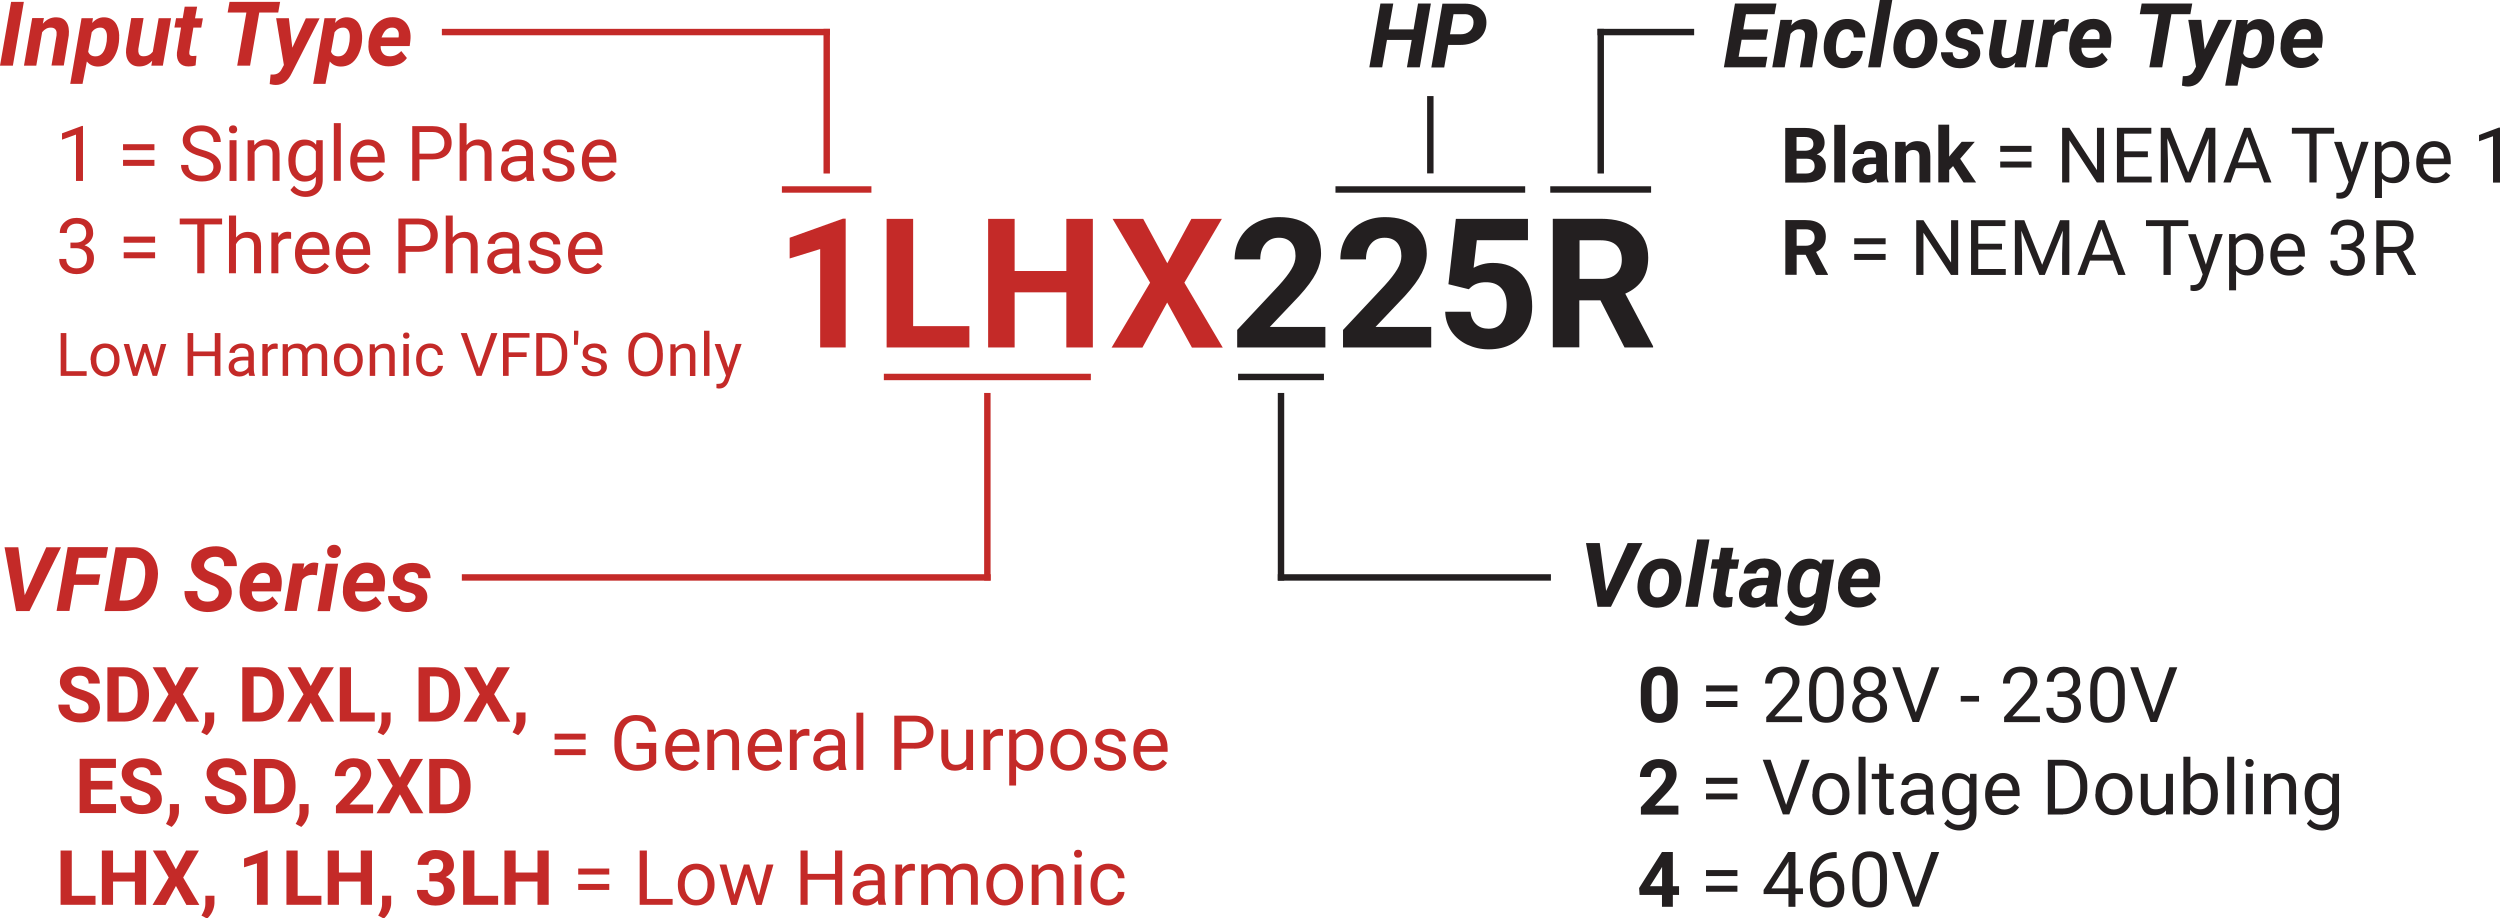 <?xml version="1.0" encoding="UTF-8"?>
<svg id="Layer_2" data-name="Layer 2" xmlns="http://www.w3.org/2000/svg" xmlns:xlink="http://www.w3.org/1999/xlink" viewBox="0 0 225.35 82.79">
  <defs>
    <style>
      .cls-1 {
        fill: none;
      }

      .cls-2 {
        clip-path: url(#clippath-1);
      }

      .cls-3 {
        fill: #c42a28;
      }

      .cls-4 {
        fill: #231f20;
      }

      .cls-5 {
        clip-path: url(#clippath-3);
      }

      .cls-6 {
        clip-path: url(#clippath-2);
      }

      .cls-7 {
        clip-path: url(#clippath);
      }
    </style>
    <clipPath id="clippath">
      <rect class="cls-1" width="225.35" height="82.79"/>
    </clipPath>
    <clipPath id="clippath-1">
      <rect class="cls-1" width="225.35" height="82.79"/>
    </clipPath>
    <clipPath id="clippath-2">
      <rect class="cls-1" width="225.35" height="82.79"/>
    </clipPath>
    <clipPath id="clippath-3">
      <rect class="cls-1" width="225.35" height="82.79"/>
    </clipPath>
  </defs>
  <g id="Layer_1-2" data-name="Layer 1">
    <g class="cls-7">
      <path class="cls-4" d="M142.37,21.66h1.92c.64,0,1.12.16,1.43.47s.47.74.47,1.29-.17.96-.49,1.26c-.33.31-.79.46-1.39.46h-1.93v-3.48ZM146.45,31.32h2.56v-.11l-2.51-4.74c.7-.31,1.21-.73,1.56-1.26.34-.53.51-1.19.51-1.98,0-1.12-.37-1.98-1.12-2.59-.74-.61-1.8-.92-3.17-.92h-4.31v11.59h2.39v-4.24h1.9l2.17,4.24ZM132.39,26.08l.22-.21c.34-.29.78-.43,1.33-.43.6,0,1.05.17,1.38.53.32.35.49.85.49,1.51s-.14,1.22-.42,1.59c-.28.37-.68.56-1.2.56-.47,0-.85-.13-1.13-.4-.29-.27-.46-.64-.51-1.13h-2.28c.02.66.21,1.24.55,1.76.35.51.82.91,1.42,1.2.6.28,1.25.43,1.95.43.8,0,1.5-.16,2.09-.49.59-.33,1.04-.79,1.36-1.38.32-.59.47-1.26.47-2.01,0-1.23-.31-2.19-.94-2.88-.63-.68-1.49-1.03-2.6-1.03-.62,0-1.2.15-1.74.44l.29-2.49h4.61v-1.92h-6.5l-.67,5.89,1.83.45ZM128.97,29.47h-4.98l2.64-2.78c.72-.79,1.23-1.48,1.53-2.08.3-.59.45-1.18.45-1.75,0-1.05-.33-1.86-.99-2.43-.66-.57-1.59-.86-2.78-.86-.78,0-1.48.17-2.09.5-.62.33-1.09.79-1.43,1.37-.34.58-.5,1.23-.5,1.94h2.31c0-.58.15-1.06.45-1.41.3-.36.71-.54,1.23-.54.48,0,.86.15,1.12.44.26.29.39.7.39,1.21,0,.38-.12.78-.37,1.19-.25.42-.63.91-1.14,1.47l-3.75,4v1.58h7.95v-1.86ZM119.45,29.47h-4.99l2.64-2.78c.72-.79,1.23-1.48,1.53-2.08.3-.59.45-1.18.45-1.75,0-1.05-.33-1.86-.99-2.43-.66-.57-1.59-.86-2.78-.86-.78,0-1.48.17-2.09.5-.62.33-1.09.79-1.43,1.37-.34.58-.5,1.23-.5,1.94h2.31c0-.58.15-1.06.45-1.41.3-.36.71-.54,1.23-.54.48,0,.85.15,1.11.44.26.29.39.7.39,1.21,0,.38-.12.78-.37,1.19-.25.42-.63.91-1.14,1.47l-3.75,4v1.58h7.95v-1.86Z"/>
    </g>
    <path class="cls-3" d="M103.04,19.73h-2.75l3.38,5.75-3.47,5.85h2.78l2.23-4.06,2.23,4.06h2.78l-3.46-5.85,3.38-5.75h-2.75l-2.17,4-2.17-4ZM98.51,19.73h-2.39v4.7h-4.66v-4.7h-2.39v11.59h2.39v-4.97h4.66v4.97h2.39v-11.59ZM82.31,19.73h-2.39v11.59h7.46v-1.92h-5.07v-9.67ZM76.23,19.71h-.25l-4.8,1.72v1.87l2.75-.85v8.87h2.3v-11.61Z"/>
    <rect class="cls-4" x="120.38" y="16.79" width="17.1" height=".58"/>
    <rect class="cls-4" x="128.64" y="8.66" width=".58" height="6.97"/>
    <rect class="cls-4" x="139.74" y="16.79" width="9.09" height=".58"/>
    <rect class="cls-4" x="144" y="2.6" width=".58" height="13.04"/>
    <rect class="cls-4" x="144" y="2.6" width="8.71" height=".58"/>
    <rect class="cls-3" x="79.67" y="33.69" width="18.66" height=".58"/>
    <rect class="cls-3" x="88.71" y="35.42" width=".58" height="16.91"/>
    <rect class="cls-3" x="41.63" y="51.76" width="47.67" height=".58"/>
    <g class="cls-2">
      <path class="cls-3" d="M37.2,54.22c-.13.09-.3.13-.51.13-.43,0-.65-.21-.66-.62h-1.05c0,.42.17.76.48,1.03.32.27.71.4,1.19.41.32,0,.63-.04.92-.15.29-.11.52-.27.69-.47.17-.2.25-.44.26-.71,0-.23-.04-.43-.14-.6-.1-.17-.25-.31-.44-.42-.19-.11-.47-.21-.83-.3l-.16-.03c-.36-.09-.52-.24-.48-.45.03-.15.11-.26.24-.35.13-.09.28-.13.45-.13.37,0,.55.19.54.56h1.11c0-.41-.16-.75-.45-1-.3-.25-.69-.38-1.17-.38-.49,0-.9.12-1.24.37-.34.25-.52.58-.54.99-.02.59.39,1.01,1.24,1.24l.36.09c.33.1.48.25.44.46-.03.14-.11.26-.24.34M33.45,51.78c.1.09.17.2.19.36.01.09.01.19,0,.3l-.02.1h-1.53c.13-.33.27-.57.43-.7.16-.13.34-.2.55-.19.16,0,.29.05.39.13M33.68,54.96c.3-.14.53-.33.7-.57l-.51-.63c-.31.33-.66.48-1.07.47-.25,0-.45-.09-.59-.26-.14-.17-.21-.39-.2-.66h2.62l.06-.49c.07-.6-.04-1.1-.32-1.5-.28-.39-.7-.6-1.25-.61-.39-.01-.74.08-1.06.27-.32.19-.58.46-.78.8s-.32.73-.36,1.15v.16c-.04.38.01.73.15,1.04.14.32.36.56.65.74.29.18.62.27.99.27.35,0,.67-.06.98-.2M29.68,50.15c.12.1.27.16.44.15.18,0,.33-.07.45-.19.11-.12.17-.26.16-.43,0-.17-.07-.31-.19-.42-.12-.11-.27-.16-.44-.15-.17,0-.32.06-.44.17-.12.12-.18.26-.17.44,0,.18.07.32.19.43M30.48,50.81h-1.12l-.74,4.28h1.12l.74-4.28ZM28.72,50.77c-.15-.04-.28-.06-.39-.06-.4,0-.73.2-1,.6l.1-.52h-1.05s-.74,4.28-.74,4.28h1.11l.49-2.8c.23-.31.55-.46.94-.45.1,0,.22.01.38.04l.14-1.1ZM24.14,51.78c.1.09.17.2.19.36.01.09.01.19,0,.3l-.02.1h-1.53c.13-.33.27-.57.43-.7.16-.13.34-.2.55-.19.16,0,.29.05.39.13M24.37,54.96c.3-.14.53-.33.7-.57l-.51-.63c-.31.33-.66.48-1.07.47-.25,0-.45-.09-.59-.26s-.21-.39-.2-.66h2.62l.06-.49c.07-.6-.04-1.1-.32-1.5-.28-.39-.7-.6-1.25-.61-.39-.01-.74.08-1.06.27-.32.19-.58.46-.78.8-.2.35-.32.73-.36,1.15v.16c-.04.38.01.73.15,1.04.14.32.36.56.65.74.29.18.62.27.99.27.35,0,.67-.06.98-.2M19.41,54.04c-.18.12-.41.19-.7.19-.65,0-.96-.33-.92-.95h-1.16c-.01.35.06.67.22.94.17.3.41.53.73.69.32.16.68.25,1.09.26.4,0,.77-.05,1.1-.19.33-.13.6-.32.79-.57.19-.25.3-.54.33-.88.05-.7-.31-1.24-1.09-1.62l-.3-.14-.52-.2c-.43-.17-.63-.4-.58-.68.04-.22.15-.39.35-.52s.42-.19.69-.18c.27,0,.47.08.59.23.13.15.19.35.17.61h1.15c0-.54-.16-.97-.51-1.29-.34-.32-.79-.49-1.35-.5-.4,0-.78.06-1.13.2-.35.14-.62.34-.81.58-.19.25-.3.53-.32.85-.04.69.38,1.24,1.26,1.63l.76.3c.36.17.52.41.46.72-.03.21-.14.37-.32.49M12.06,50.29c.35.01.6.13.78.36.17.23.26.56.25,1v.13c-.06.79-.24,1.38-.56,1.77-.32.39-.75.58-1.28.58h-.48s.67-3.84.67-3.84h.63ZM11.21,55.08c.78,0,1.44-.26,1.99-.77.55-.51.88-1.19.99-2.03l.03-.21c.03-.24.03-.47,0-.7-.04-.39-.16-.75-.35-1.06-.19-.31-.44-.55-.75-.72-.31-.17-.66-.26-1.05-.26h-1.65s-1,5.75-1,5.75h1.78ZM9.04,51.77h-2.21l.26-1.49h2.48l.17-.96h-3.64l-1,5.75h1.16l.41-2.35h2.2l.17-.96ZM1.66,49.33H.41l1.04,5.75h1.21l2.84-5.75h-1.33l-1.94,4.32-.58-4.32Z"/>
      <path class="cls-3" d="M99.19,80.78c-.17-.23-.26-.55-.26-.97v-.12c0-.43.09-.76.26-.99.17-.23.42-.34.73-.34.24,0,.43.08.59.23.16.15.25.35.27.58h.59c-.02-.39-.16-.71-.43-.95s-.61-.37-1.02-.37c-.33,0-.62.08-.86.23-.24.15-.43.37-.56.64-.13.28-.2.59-.2.94v.1c0,.57.15,1.03.44,1.36.29.33.69.5,1.18.5.25,0,.48-.06.7-.17.22-.11.4-.26.53-.45.13-.19.2-.39.21-.6h-.59c-.02.2-.11.37-.28.5-.17.13-.36.2-.58.2-.32,0-.57-.11-.74-.34M96.9,77.21c.06.07.15.1.27.1s.21-.03.28-.1c.06-.07.09-.15.09-.25s-.03-.19-.09-.26c-.06-.07-.15-.1-.28-.1s-.21.04-.27.1c-.06.07-.09.16-.09.26s.03.18.09.25M97.48,77.93h-.62v3.64h.62v-3.64ZM93,77.93v3.64h.62v-2.59c.08-.17.2-.32.36-.42.15-.11.33-.16.53-.16.25,0,.43.06.55.19.12.13.18.32.18.58v2.41h.62v-2.4c0-.87-.39-1.3-1.16-1.3-.45,0-.81.17-1.09.52l-.02-.46h-.59ZM89.82,78.74c.19-.24.44-.37.74-.37s.56.12.75.37c.19.25.28.57.28.97,0,.45-.09.79-.28,1.04-.19.25-.44.37-.75.37s-.56-.12-.75-.37c-.19-.24-.28-.57-.28-.97,0-.45.09-.8.28-1.05M88.91,79.75c0,.57.15,1.02.46,1.36.31.34.71.51,1.2.51.33,0,.62-.08.87-.24s.45-.38.58-.66c.14-.28.2-.6.2-.95v-.04c0-.57-.15-1.03-.46-1.37s-.71-.51-1.2-.51c-.32,0-.61.08-.86.23-.25.15-.44.37-.58.66-.14.29-.21.61-.21.96v.04ZM83.04,77.93v3.64h.62v-2.66c.15-.35.43-.52.84-.52.52,0,.78.27.78.79v2.38h.62v-2.41c.02-.23.11-.42.26-.56s.34-.21.58-.21c.28,0,.48.07.6.19.12.13.18.32.18.58v2.4h.62v-2.44c-.01-.85-.42-1.27-1.22-1.27-.26,0-.49.05-.69.16-.19.11-.35.25-.47.42-.18-.39-.53-.58-1.04-.58-.45,0-.81.16-1.08.47l-.02-.4h-.59ZM82.47,77.91c-.06-.03-.15-.05-.28-.05-.37,0-.66.16-.87.49v-.42h-.61v3.64h.62v-2.58c.15-.35.42-.52.83-.52.11,0,.21,0,.31.02v-.58ZM77.69,80.92c-.13-.11-.19-.26-.19-.46,0-.44.38-.67,1.14-.67h.49v.75c-.08.16-.21.29-.38.39-.17.1-.36.15-.55.15s-.37-.06-.5-.16M79.87,81.56v-.05c-.08-.2-.13-.46-.13-.8v-1.67c0-.37-.13-.66-.37-.86-.24-.21-.57-.31-.99-.31-.26,0-.51.05-.73.15-.22.1-.4.23-.52.4-.13.17-.19.34-.19.53h.63c0-.16.08-.29.22-.41.15-.11.34-.17.56-.17.25,0,.44.07.57.19.13.13.19.3.19.52v.28h-.61c-.52,0-.93.11-1.21.32-.29.21-.43.5-.43.88,0,.31.11.57.34.77.23.2.52.3.88.3.4,0,.75-.15,1.04-.45.02.18.05.31.09.38h.65ZM75.92,76.67h-.65v2.1h-2.47v-2.1h-.64v4.89h.64v-2.26h2.47v2.26h.65v-4.89ZM67.55,77.93h-.5l-.85,2.72-.72-2.72h-.62l1.06,3.64h.5l.86-2.76.88,2.76h.5l1.06-3.64h-.62l-.7,2.78-.86-2.78ZM62.01,78.74c.19-.24.44-.37.74-.37s.56.12.75.37c.19.25.28.57.28.97,0,.45-.09.79-.28,1.04-.19.25-.44.37-.75.37s-.56-.12-.75-.37c-.19-.24-.28-.57-.28-.97,0-.45.09-.8.28-1.05M61.1,79.75c0,.57.15,1.02.46,1.36.31.34.71.51,1.2.51.33,0,.62-.08.87-.24.25-.16.45-.38.58-.66.14-.28.2-.6.2-.95v-.04c0-.57-.15-1.03-.46-1.37-.31-.34-.71-.51-1.2-.51-.32,0-.61.08-.86.23-.25.15-.44.37-.58.66-.14.29-.21.61-.21.96v.04ZM58.31,76.67h-.65v4.89h2.97v-.53h-2.32v-4.36ZM54.92,79.68h-2.8v.54h2.8v-.54ZM54.92,78.29h-2.8v.54h2.8v-.54ZM49.46,76.67h-1.01v1.98h-1.97v-1.98h-1.01v4.89h1.01v-2.1h1.97v2.1h1.01v-4.89ZM42.76,76.67h-1.01v4.89h3.15v-.81h-2.14v-4.08ZM38.69,79.45h.51c.54,0,.81.24.81.73,0,.2-.06.36-.2.49-.13.12-.31.18-.54.18-.2,0-.37-.06-.51-.18-.14-.12-.21-.27-.21-.45h-.97c0,.42.16.76.47,1.02.31.26.71.39,1.2.39.52,0,.94-.13,1.26-.39.32-.26.48-.61.48-1.04,0-.27-.07-.5-.2-.7-.13-.2-.34-.35-.62-.44.22-.1.4-.24.54-.43.14-.19.21-.39.21-.62,0-.43-.15-.78-.44-1.02-.29-.25-.7-.37-1.22-.37-.3,0-.57.06-.82.17-.25.11-.44.27-.58.48-.14.2-.21.43-.21.69h.97c0-.16.06-.3.19-.4.12-.1.28-.15.47-.15.21,0,.37.06.49.16.12.11.18.26.18.46s-.06.37-.18.49c-.12.12-.3.18-.55.18h-.52v.76ZM35.07,82.16c.12-.25.19-.5.19-.75v-.67s-.82,0-.82,0v.75c0,.27-.08.54-.23.82l-.12.22.51.27c.19-.17.35-.38.47-.63M33.53,76.67h-1.01v1.98h-1.97v-1.98h-1.01v4.89h1.01v-2.1h1.97v2.1h1.01v-4.89ZM26.83,76.67h-1.01v4.89h3.15v-.81h-2.14v-4.08ZM24.13,76.66h-.1l-2.03.73v.79l1.16-.36v3.74h.97v-4.9ZM19.14,82.16c.12-.25.18-.5.19-.75v-.67s-.82,0-.82,0v.75c0,.27-.08.54-.23.82l-.12.22.51.27c.19-.17.35-.38.47-.63M14.94,76.67h-1.16l1.43,2.43-1.46,2.47h1.17l.94-1.71.94,1.71h1.17l-1.46-2.47,1.42-2.43h-1.16l-.92,1.69-.92-1.69ZM13.17,76.67h-1.01v1.98h-1.97v-1.98h-1.01v4.89h1.01v-2.1h1.97v2.1h1.01v-4.89ZM6.47,76.67h-1.01v4.89h3.15v-.81h-2.14v-4.08Z"/>
      <path class="cls-3" d="M40.19,69.23c.4,0,.7.13.9.39.21.26.31.63.31,1.13v.26c0,.48-.11.85-.32,1.11-.21.26-.51.39-.9.39h-.49v-3.27h.5ZM40.2,73.3c.43,0,.81-.1,1.15-.3.34-.19.6-.47.79-.82s.28-.76.28-1.21v-.22c0-.45-.09-.86-.28-1.22-.19-.36-.46-.63-.79-.83s-.72-.29-1.15-.29h-1.51v4.89h1.52ZM35.14,68.41h-1.16l1.42,2.43-1.46,2.47h1.17l.94-1.71.94,1.71h1.17l-1.46-2.47,1.43-2.43h-1.16l-.92,1.69-.92-1.69ZM33.61,72.52h-2.1l1.11-1.17c.3-.33.52-.63.65-.88.12-.25.19-.5.19-.74,0-.44-.14-.78-.42-1.02-.28-.24-.67-.36-1.17-.36-.33,0-.62.07-.88.21-.26.14-.46.33-.6.58-.14.25-.21.52-.21.82h.97c0-.25.06-.45.19-.6.13-.15.3-.23.52-.23.2,0,.36.06.47.19.11.12.17.3.17.51,0,.16-.05.33-.16.5s-.26.38-.48.62l-1.58,1.69v.67h3.35v-.78ZM27.63,73.9c.12-.25.19-.5.19-.75v-.67s-.82,0-.82,0v.75c0,.27-.08.54-.23.82l-.12.22.51.27c.19-.17.35-.38.47-.63M24.41,69.23c.4,0,.7.13.9.39.21.26.31.63.31,1.13v.26c0,.48-.11.85-.32,1.11-.21.26-.51.39-.9.39h-.49v-3.27h.5ZM24.42,73.3c.43,0,.81-.1,1.15-.3.34-.19.6-.47.79-.82s.28-.76.28-1.21v-.22c0-.45-.1-.86-.29-1.22-.19-.36-.45-.63-.8-.83-.34-.19-.72-.29-1.15-.29h-1.51v4.89h1.52ZM21.01,72.43c-.13.1-.32.15-.56.15-.64,0-.97-.27-.97-.81h-1.01c0,.32.08.59.24.83.16.24.4.43.71.57.31.14.65.21,1.03.21.54,0,.97-.12,1.29-.36.32-.24.48-.57.48-1,0-.38-.13-.7-.39-.95-.26-.26-.68-.47-1.25-.64-.31-.09-.55-.19-.71-.3-.16-.11-.24-.24-.24-.4,0-.17.07-.31.2-.41.14-.11.33-.16.58-.16s.45.06.59.19c.14.12.21.3.21.52h1.01c0-.29-.07-.56-.23-.79-.15-.23-.36-.41-.64-.54-.27-.13-.59-.19-.93-.19s-.66.06-.94.17c-.28.12-.49.28-.64.49-.15.21-.22.44-.22.71,0,.51.28.91.83,1.21.2.11.48.22.83.33.35.11.59.22.73.32.14.1.2.25.2.44,0,.18-.07.31-.2.41M15.94,73.9c.12-.25.19-.5.19-.75v-.67s-.82,0-.82,0v.75c0,.27-.08.54-.23.82l-.12.22.51.27c.19-.17.35-.38.47-.63M13.38,72.43c-.13.1-.32.15-.56.15-.65,0-.97-.27-.97-.81h-1.01c0,.32.08.59.24.83.16.24.4.43.71.57.31.14.65.21,1.03.21.54,0,.97-.12,1.29-.36.32-.24.48-.57.48-1,0-.38-.13-.7-.39-.95-.26-.26-.68-.47-1.25-.64-.31-.09-.55-.19-.71-.3-.16-.11-.24-.24-.24-.4,0-.17.07-.31.2-.41.14-.11.33-.16.57-.16s.45.06.59.19c.14.12.21.3.21.52h1.01c0-.29-.07-.56-.23-.79-.15-.23-.36-.41-.64-.54-.27-.13-.59-.19-.94-.19s-.66.06-.94.17c-.28.12-.49.28-.64.49-.15.21-.22.44-.22.71,0,.51.28.91.83,1.21.2.11.48.22.83.33.35.11.59.22.73.32.13.1.2.25.2.44,0,.18-.07.31-.2.41M10.12,70.39h-1.94v-1.17h2.27v-.82h-3.27v4.89h3.28v-.81h-2.27v-1.31h1.94v-.79Z"/>
      <path class="cls-3" d="M104.37,66.47c.15.17.24.42.26.73v.05h-1.82c.04-.33.15-.59.32-.77.17-.18.38-.27.63-.27s.47.09.62.26M105.2,68.77l-.38-.3c-.12.15-.25.27-.4.36-.15.09-.34.14-.56.14-.31,0-.56-.11-.76-.33-.2-.22-.31-.51-.31-.87h2.46v-.26c0-.58-.13-1.03-.39-1.34-.26-.31-.63-.47-1.1-.47-.29,0-.56.08-.81.24s-.44.38-.58.67c-.14.28-.21.61-.21.97v.11c0,.54.15.98.46,1.3.31.32.71.49,1.2.49.61,0,1.07-.23,1.37-.7M100.67,68.82c-.14.1-.33.14-.57.14-.25,0-.46-.06-.62-.18-.15-.12-.24-.29-.25-.49h-.62c0,.21.06.41.19.6.13.18.3.33.53.43.22.1.48.16.77.16.42,0,.75-.1,1.01-.29.26-.2.39-.46.39-.78,0-.2-.05-.36-.14-.5s-.24-.25-.43-.35c-.19-.1-.44-.18-.75-.25-.31-.07-.53-.14-.64-.22-.12-.08-.18-.19-.18-.34,0-.16.06-.29.19-.39.13-.1.31-.15.53-.15s.4.06.55.18c.15.12.22.27.22.44h.62c0-.33-.13-.6-.39-.82-.26-.21-.59-.32-1-.32s-.71.1-.97.31-.38.46-.38.76c0,.18.04.33.13.46.09.13.23.24.41.34.18.09.43.17.75.24.32.07.54.15.66.24.13.09.19.22.19.39,0,.16-.07.29-.21.38M95.59,66.58c.19-.25.44-.37.74-.37s.57.12.75.37c.19.25.28.57.28.97,0,.45-.09.79-.28,1.04-.19.25-.44.37-.75.37s-.56-.12-.75-.37c-.19-.24-.28-.57-.28-.97,0-.45.09-.8.28-1.05M94.68,67.6c0,.56.15,1.02.46,1.36.31.34.7.51,1.2.51.33,0,.62-.08.87-.24.25-.16.45-.38.58-.66.14-.28.2-.6.2-.95v-.04c0-.57-.15-1.03-.46-1.37-.31-.34-.71-.51-1.2-.51-.32,0-.61.08-.85.23-.25.15-.44.37-.58.66-.14.28-.21.61-.21.96v.04ZM93.17,68.61c-.18.24-.41.36-.71.36-.38,0-.67-.17-.85-.5v-1.74c.19-.33.47-.5.85-.5.31,0,.54.12.72.36.18.24.26.56.26.97,0,.47-.09.82-.26,1.05M94.05,67.57c0-.59-.13-1.04-.38-1.37-.25-.33-.6-.49-1.04-.49s-.8.16-1.06.47l-.03-.4h-.57v5.03h.62v-1.75c.25.28.6.42,1.04.42s.78-.17,1.03-.51c.25-.34.38-.78.38-1.34v-.06ZM90.41,65.75c-.06-.03-.15-.05-.28-.05-.37,0-.66.16-.87.49v-.42h-.61v3.64h.62v-2.58c.15-.35.42-.52.83-.52.11,0,.21,0,.31.02v-.58ZM87.12,69.41h.59v-3.64h-.62v2.64c-.16.35-.47.53-.95.53-.45,0-.67-.28-.67-.83v-2.35h-.62v2.37c0,.44.1.77.31,1,.2.23.5.34.89.34.47,0,.82-.14,1.07-.43v.36ZM81.26,65.04h1.2c.32,0,.57.1.76.27.18.17.28.41.28.7,0,.31-.09.54-.28.71-.18.16-.45.24-.79.24h-1.16v-1.92ZM82.41,67.49c.55,0,.98-.13,1.28-.38.3-.26.45-.62.45-1.1,0-.45-.15-.81-.46-1.09-.3-.27-.72-.41-1.26-.41h-1.81v4.89h.64v-1.92h1.15ZM77.82,64.24h-.62v5.16h.62v-5.16ZM74.11,68.77c-.13-.11-.19-.26-.19-.46,0-.44.38-.67,1.14-.67h.49v.75c-.08.16-.21.29-.38.39-.18.1-.36.15-.56.15s-.37-.06-.5-.16M76.3,69.41v-.05c-.08-.2-.13-.46-.13-.8v-1.67c0-.37-.13-.66-.37-.86-.24-.21-.56-.31-.98-.31-.26,0-.51.05-.73.15-.22.1-.39.23-.52.4-.13.17-.19.34-.19.53h.62c0-.16.08-.3.23-.41.15-.11.34-.17.56-.17.25,0,.44.07.57.19.13.13.19.3.19.52v.28h-.6c-.52,0-.93.11-1.22.32-.29.21-.43.5-.43.88,0,.31.11.57.34.77.23.2.52.3.88.3.4,0,.75-.15,1.04-.45.02.18.05.31.09.38h.65ZM72.96,65.75c-.06-.03-.15-.05-.28-.05-.38,0-.66.16-.87.49v-.42h-.61v3.64h.62v-2.58c.15-.35.42-.52.83-.52.11,0,.21,0,.31.02v-.58ZM69.61,66.47c.15.17.24.42.26.73v.05h-1.82c.04-.33.15-.59.32-.77.17-.18.38-.27.63-.27s.47.09.62.26M70.44,68.77l-.38-.3c-.11.15-.25.27-.4.36-.15.09-.34.14-.56.14-.31,0-.56-.11-.76-.33-.2-.22-.31-.51-.31-.87h2.46v-.26c0-.58-.13-1.03-.39-1.34-.26-.31-.63-.47-1.1-.47-.29,0-.56.08-.81.24-.25.16-.44.38-.58.67-.14.28-.21.61-.21.97v.11c0,.54.15.98.46,1.3.31.32.71.49,1.2.49.61,0,1.07-.23,1.37-.7M63.76,65.77v3.64h.62v-2.59c.08-.17.2-.32.36-.42.15-.11.33-.16.53-.16.25,0,.43.06.55.19.12.13.18.32.18.58v2.41h.62v-2.4c0-.87-.39-1.3-1.16-1.3-.45,0-.81.17-1.09.52l-.02-.46h-.59ZM62.17,66.47c.15.17.24.42.26.73v.05h-1.82c.04-.33.15-.59.32-.77.17-.18.38-.27.63-.27s.47.09.62.26M63,68.77l-.38-.3c-.11.15-.25.27-.4.36-.15.09-.34.14-.56.14-.31,0-.56-.11-.76-.33-.2-.22-.31-.51-.31-.87h2.46v-.26c0-.58-.13-1.03-.39-1.34-.26-.31-.63-.47-1.1-.47-.29,0-.56.08-.81.24-.25.16-.44.38-.58.67-.14.28-.21.61-.21.97v.11c0,.54.16.98.46,1.3.31.32.71.49,1.2.49.61,0,1.07-.23,1.37-.7M59.14,66.97h-1.77v.53h1.13v1.1c-.12.13-.27.22-.45.27-.18.05-.39.08-.63.08-.43,0-.77-.16-1.02-.49-.25-.32-.38-.76-.38-1.31v-.4c0-.58.11-1.02.34-1.32.22-.3.55-.46.98-.46.65,0,1.03.32,1.16.98h.65c-.07-.48-.26-.85-.57-1.11-.31-.26-.72-.39-1.23-.39-.62,0-1.11.2-1.45.61-.34.41-.52.98-.52,1.71v.43c0,.45.09.85.26,1.2.17.35.41.61.72.8.31.19.66.28,1.06.28s.74-.06,1.04-.18c.3-.12.53-.3.69-.53v-1.79ZM52.79,67.53h-2.8v.54h2.8v-.54ZM52.79,66.13h-2.8v.54h2.8v-.54ZM47.18,65.64c.12-.25.19-.5.19-.75v-.67s-.82,0-.82,0v.75c0,.27-.08.54-.23.82l-.12.22.51.26c.19-.17.35-.38.47-.63M42.98,60.15h-1.16l1.42,2.43-1.46,2.47h1.17l.94-1.71.94,1.71h1.17l-1.46-2.47,1.42-2.43h-1.16l-.92,1.69-.92-1.69ZM39.25,60.97c.4,0,.7.13.9.38.21.26.31.63.31,1.13v.26c0,.48-.11.85-.32,1.11-.21.26-.51.39-.9.39h-.49v-3.27h.5ZM39.26,65.04c.43,0,.81-.1,1.15-.29.34-.2.6-.47.79-.82s.28-.76.28-1.21v-.23c0-.45-.1-.86-.29-1.22-.19-.36-.46-.63-.8-.83-.34-.19-.72-.29-1.15-.29h-1.51v4.89h1.52ZM35.02,65.64c.12-.25.19-.5.19-.75v-.67s-.82,0-.82,0v.75c0,.27-.08.54-.23.82l-.12.22.51.26c.19-.17.35-.38.47-.63M31.64,60.15h-1.01v4.89h3.15v-.81h-2.14v-4.08ZM27.09,60.15h-1.16l1.43,2.43-1.46,2.47h1.17l.94-1.71.94,1.71h1.17l-1.46-2.47,1.43-2.43h-1.16l-.92,1.69-.92-1.69ZM23.36,60.97c.4,0,.7.13.9.38.21.26.31.63.31,1.13v.26c0,.48-.11.85-.32,1.11-.21.26-.51.39-.9.39h-.49v-3.27h.5ZM23.37,65.04c.43,0,.81-.1,1.15-.29.34-.2.6-.47.79-.82s.28-.76.28-1.21v-.23c0-.45-.1-.86-.29-1.22-.19-.36-.45-.63-.8-.83-.34-.19-.72-.29-1.15-.29h-1.51v4.89h1.52ZM19.12,65.64c.12-.25.19-.5.19-.75v-.67s-.82,0-.82,0v.75c0,.27-.08.54-.23.82l-.12.22.51.26c.19-.17.35-.38.47-.63M14.92,60.15h-1.16l1.43,2.43-1.46,2.47h1.17l.94-1.71.94,1.71h1.17l-1.46-2.47,1.42-2.43h-1.16l-.92,1.69-.92-1.69ZM11.2,60.97c.4,0,.7.13.9.38.21.26.31.63.31,1.13v.26c0,.48-.11.85-.32,1.11-.21.26-.51.39-.9.39h-.49v-3.27h.5ZM11.21,65.04c.43,0,.81-.1,1.15-.29.34-.2.6-.47.79-.82.19-.35.28-.76.28-1.21v-.23c0-.45-.1-.86-.29-1.22-.19-.36-.45-.63-.8-.83-.34-.19-.72-.29-1.15-.29h-1.51v4.89h1.52ZM7.8,64.17c-.13.1-.32.15-.56.15-.64,0-.97-.27-.97-.81h-1.01c0,.32.08.59.24.83.16.24.4.43.71.57.31.14.65.21,1.03.21.54,0,.97-.12,1.29-.36.32-.24.48-.57.48-1,0-.38-.13-.7-.39-.95-.26-.26-.68-.47-1.25-.64-.31-.09-.55-.19-.71-.3-.16-.11-.24-.24-.24-.4,0-.17.07-.31.2-.41.14-.1.33-.16.57-.16s.45.06.59.19c.14.12.21.3.21.52h1.01c0-.29-.07-.56-.23-.79-.15-.23-.36-.41-.64-.54-.27-.13-.59-.19-.93-.19s-.66.06-.94.17c-.28.12-.49.28-.64.49-.15.21-.22.44-.22.71,0,.51.28.91.83,1.21.2.11.48.22.83.34.35.11.59.22.73.32.13.1.2.25.2.44,0,.17-.07.31-.2.41"/>
      <path class="cls-4" d="M208.11,2.77c.1.08.17.2.19.36.01.1.01.19,0,.3l-.02.1h-1.53c.13-.33.27-.57.43-.7.16-.14.34-.2.55-.19.16,0,.29.05.39.13M208.34,5.95c.3-.14.53-.33.7-.57l-.51-.63c-.31.33-.66.49-1.07.47-.25,0-.45-.09-.59-.26-.15-.17-.21-.39-.2-.66h2.62l.06-.49c.07-.6-.04-1.1-.32-1.5-.28-.39-.7-.6-1.25-.61-.39,0-.74.08-1.06.27-.32.19-.58.46-.78.8-.2.35-.32.73-.36,1.15v.16c-.04.38.01.73.15,1.04.14.31.36.56.65.74.29.18.62.27.99.27.35,0,.67-.06.98-.19M203.5,4.92c-.18.22-.4.32-.67.31-.32-.01-.53-.15-.63-.42l.32-1.76c.21-.29.48-.42.8-.41.19,0,.33.08.43.23.1.15.15.35.14.61l-.02.38c-.07.49-.19.84-.37,1.06M205,3.37c-.02-.5-.14-.9-.37-1.19-.23-.29-.56-.45-.98-.46-.42,0-.78.16-1.09.51l.07-.43h-1.03s-1.02,5.92-1.02,5.92h1.11l.39-2.02c.24.3.57.45.98.46.32,0,.62-.07.89-.24.27-.17.49-.43.67-.77.18-.35.3-.75.35-1.19.02-.22.03-.41.02-.58M198.4,1.79h-1.15l.7,4.22-.24.45c-.17.28-.44.41-.8.4h-.15s-.08.86-.08.86c.23.06.41.08.54.08.32,0,.6-.09.84-.26.24-.18.45-.45.63-.83l2.5-4.92h-1.24l-1.22,2.65-.31-2.65ZM197.6.32h-4.55l-.17.96h1.69l-.83,4.79h1.16l.83-4.79h1.71l.17-.96ZM189.06,2.77c.1.08.17.2.19.36.01.1.01.19,0,.3l-.02.1h-1.53c.13-.33.27-.57.43-.7.16-.14.34-.2.55-.19.16,0,.29.05.39.13M189.29,5.95c.3-.14.54-.33.7-.57l-.51-.63c-.31.33-.66.49-1.07.47-.25,0-.45-.09-.59-.26s-.21-.39-.2-.66h2.62l.06-.49c.07-.6-.04-1.1-.32-1.5-.28-.39-.7-.6-1.25-.61-.39,0-.74.08-1.06.27-.32.19-.58.46-.78.8-.2.35-.32.73-.36,1.15v.16c-.04.38.01.73.15,1.04.14.31.36.56.65.74.29.18.62.27.99.27.35,0,.67-.06.98-.19M186.52,1.76c-.15-.04-.28-.06-.39-.06-.4,0-.73.2-1,.6l.1-.52h-1.05s-.74,4.28-.74,4.28h1.11l.49-2.8c.23-.31.55-.46.94-.45.1,0,.22.01.38.04l.14-1.1ZM181.58,6.07h1.04l.74-4.28h-1.12l-.53,3.04c-.23.28-.51.41-.86.4-.27,0-.41-.14-.44-.41,0-.08,0-.16,0-.25l.47-2.78h-1.11l-.46,2.77c-.05.47.03.86.24,1.15.21.29.52.44.93.44.47,0,.86-.17,1.18-.52l-.08.44ZM177.18,5.2c-.13.08-.3.13-.51.13-.43,0-.65-.21-.66-.62h-1.05c0,.42.17.76.48,1.03.32.27.71.4,1.19.41.32,0,.63-.04.92-.15.29-.11.52-.27.69-.47.17-.2.26-.44.26-.71,0-.23-.04-.43-.14-.6-.1-.17-.25-.3-.45-.42-.19-.11-.47-.21-.83-.3l-.16-.04c-.36-.09-.52-.24-.48-.45.03-.15.11-.26.24-.35.13-.09.28-.13.45-.13.37,0,.55.19.54.56h1.11c0-.41-.16-.75-.45-1-.3-.25-.69-.38-1.17-.38-.48,0-.9.12-1.24.37-.34.25-.52.58-.54.99-.02.59.39,1.01,1.24,1.24l.36.09c.34.1.48.25.44.46-.03.14-.11.25-.24.34M172.06,3.1c.2-.32.46-.48.8-.47.21,0,.37.08.48.24.11.15.17.35.18.61.01.53-.08.96-.27,1.28-.2.33-.46.48-.81.47-.21,0-.37-.08-.48-.23-.11-.15-.17-.35-.18-.6-.02-.54.08-.98.27-1.3M171.4,2.32c-.41.42-.65.98-.72,1.68-.04.4,0,.76.14,1.09.13.33.33.59.6.77.27.18.59.28.96.29.61.01,1.12-.19,1.53-.61.41-.42.65-.97.71-1.65.04-.4,0-.77-.14-1.1-.13-.33-.33-.59-.6-.78-.27-.19-.6-.28-.97-.29-.6-.01-1.1.19-1.51.6M170.57,0h-1.12l-1.06,6.07h1.12L170.57,0ZM165.49,4.53c-.01-.2,0-.44.04-.73.11-.79.44-1.18.97-1.17.2.01.35.08.45.21.1.13.15.31.15.54h1.04c0-.5-.13-.9-.42-1.2-.28-.31-.67-.46-1.15-.47-.59-.01-1.08.18-1.47.59-.4.41-.63.96-.7,1.65v.04s-.01.22-.01.22c-.01.58.13,1.05.44,1.4.3.35.71.53,1.23.54.31,0,.61-.06.9-.19.28-.13.51-.32.68-.56.17-.24.26-.51.28-.81h-1.05c-.04.2-.13.36-.27.47-.14.12-.31.17-.51.17-.37,0-.57-.24-.59-.7M160.49,1.79l-.74,4.28h1.12l.53-3.02c.23-.28.49-.42.79-.41.3,0,.47.15.51.42,0,.08,0,.18,0,.28l-.46,2.73h1.11l.45-2.72c.05-.51-.02-.91-.21-1.19-.19-.29-.49-.43-.89-.44-.49,0-.9.18-1.24.58l.09-.51h-1.04ZM159.35,2.65h-2.21l.24-1.37h2.58l.17-.96h-3.74l-1,5.75h3.75l.17-.95h-2.59l.27-1.54h2.21l.17-.93Z"/>
      <path class="cls-4" d="M214.85,20.38h1c.34,0,.6.08.79.25.18.16.27.4.27.7,0,.28-.1.5-.29.67-.19.17-.45.25-.77.25h-1v-1.87ZM217.08,24.78h.7v-.04l-1.16-2.09c.3-.11.53-.28.69-.51.16-.23.25-.5.25-.8,0-.48-.15-.85-.45-1.1-.3-.25-.73-.38-1.28-.38h-1.63v4.93h.65v-1.99h1.16l1.07,1.99ZM211.05,22.52h.47c.33,0,.59.08.76.24.18.15.26.37.26.66s-.08.52-.24.68c-.16.16-.39.24-.69.24-.29,0-.51-.08-.68-.23-.17-.16-.25-.36-.25-.62h-.63c0,.41.15.74.43.99.29.25.67.38,1.13.38s.84-.13,1.13-.39c.29-.26.43-.61.43-1.05,0-.29-.07-.53-.22-.73-.15-.2-.36-.34-.63-.43.24-.1.43-.25.57-.45.14-.2.21-.41.21-.62,0-.44-.13-.78-.4-1.03-.26-.25-.63-.37-1.09-.37-.44,0-.8.13-1.09.39-.29.26-.43.58-.43.97h.63c0-.26.08-.46.24-.62.16-.15.38-.23.65-.23.57,0,.86.29.86.87,0,.26-.08.46-.25.61-.17.15-.4.23-.7.23h-.47v.51ZM206.88,21.82c.15.17.24.42.26.74v.05h-1.84c.04-.33.15-.59.32-.77.17-.18.38-.28.64-.28s.47.09.62.26M207.71,24.14l-.38-.3c-.12.15-.25.27-.4.36-.15.09-.34.14-.56.14-.31,0-.57-.11-.77-.33-.2-.22-.31-.52-.32-.88h2.48v-.26c0-.58-.13-1.03-.4-1.35-.26-.31-.63-.47-1.11-.47-.29,0-.56.08-.81.24-.25.16-.44.38-.58.67-.14.29-.21.61-.21.97v.11c0,.55.16.98.47,1.31.31.33.72.49,1.21.49.62,0,1.07-.24,1.38-.71M203.12,23.98c-.18.24-.42.36-.72.36-.39,0-.67-.17-.86-.5v-1.75c.19-.34.47-.5.85-.5.31,0,.55.12.72.36.18.24.26.57.26.98,0,.47-.09.82-.27,1.06M204.02,22.93c0-.59-.13-1.05-.39-1.39-.26-.33-.6-.5-1.04-.5s-.81.16-1.06.47l-.03-.41h-.57v5.07h.63v-1.76c.26.28.61.42,1.05.42s.78-.17,1.04-.51c.25-.34.38-.79.38-1.35v-.06ZM197.92,21.11h-.68l1.31,3.62-.14.37c-.08.23-.17.39-.29.47-.12.09-.28.13-.5.13h-.17s0,.49,0,.49l.23.04h.12c.5.01.86-.29,1.09-.9l1.47-4.23h-.67l-.85,2.75-.92-2.75ZM197.25,19.85h-3.81v.53h1.58v4.4h.65v-4.4h1.58v-.53ZM189.42,20.65l.84,2.31h-1.68l.84-2.31ZM190.93,24.78h.67l-1.89-4.93h-.57l-1.88,4.93h.67l.46-1.29h2.07l.47,1.29ZM181.62,19.85v4.93h.65v-1.92l-.07-2.06,1.62,3.98h.5l1.62-3.99-.06,2.07v1.92h.65v-4.93h-.84l-1.61,4.02-1.61-4.02h-.84ZM180.46,21.97h-2.14v-1.59h2.45v-.53h-3.1v4.93h3.13v-.53h-2.48v-1.75h2.14v-.53ZM176.52,19.85h-.65v3.82l-2.49-3.82h-.65v4.93h.65v-3.8l2.48,3.8h.65v-4.93ZM169.97,22.89h-2.83v.54h2.83v-.54ZM169.97,21.48h-2.83v.54h2.83v-.54ZM161.94,20.67h.82c.27,0,.48.07.61.2.13.13.2.32.2.55s-.07.41-.21.54-.34.19-.59.19h-.82v-1.48ZM163.68,24.78h1.09v-.05l-1.07-2.02c.3-.13.52-.31.66-.54.15-.22.22-.51.22-.84,0-.47-.16-.84-.47-1.1-.32-.26-.76-.39-1.35-.39h-1.83v4.93h1.02v-1.8h.81l.93,1.8Z"/>
      <path class="cls-4" d="M225.35,11.5h-.1l-1.79.67v.57l1.26-.46v4.18h.63v-4.95ZM220.03,13.5c.15.17.24.42.26.74v.05h-1.84c.04-.33.15-.59.32-.77.17-.18.38-.28.64-.28s.47.09.62.26M220.86,15.81l-.38-.3c-.12.15-.25.27-.4.36-.15.09-.34.14-.56.14-.31,0-.57-.11-.77-.33-.2-.22-.31-.52-.32-.88h2.48v-.26c0-.58-.13-1.03-.4-1.35-.26-.31-.64-.47-1.11-.47-.29,0-.56.08-.81.24-.25.16-.44.39-.58.67-.14.29-.21.61-.21.97v.11c0,.55.15.98.47,1.31.31.33.72.49,1.21.49.61,0,1.07-.24,1.38-.71M216.27,15.65c-.18.24-.42.36-.72.36-.39,0-.67-.17-.86-.5v-1.75c.19-.34.47-.5.85-.5.31,0,.55.12.73.36.18.24.26.57.26.98,0,.47-.09.82-.27,1.06M217.16,14.61c0-.59-.13-1.05-.38-1.39-.26-.33-.6-.5-1.04-.5s-.81.16-1.06.47l-.03-.41h-.57v5.07h.63v-1.76c.25.28.6.42,1.05.42s.78-.17,1.04-.51c.26-.34.38-.79.38-1.35v-.06ZM211.07,12.79h-.68l1.31,3.62-.14.37c-.08.23-.18.39-.29.47-.12.09-.28.13-.5.13h-.17s0,.49,0,.49l.23.04h.12c.5.01.86-.29,1.09-.9l1.47-4.23h-.67l-.85,2.75-.91-2.75ZM210.4,11.52h-3.81v.53h1.58v4.4h.65v-4.4h1.58v-.53ZM202.57,12.33l.84,2.31h-1.68l.84-2.31ZM204.08,16.45h.67l-1.89-4.93h-.57l-1.88,4.93h.67l.46-1.29h2.07l.47,1.29ZM194.77,11.52v4.93h.65v-1.92l-.06-2.06,1.62,3.98h.5l1.62-3.99-.06,2.07v1.92h.65v-4.93h-.84l-1.61,4.02-1.61-4.02h-.84ZM193.61,13.64h-2.14v-1.59h2.45v-.53h-3.1v4.93h3.13v-.53h-2.48v-1.75h2.14v-.53ZM189.67,11.52h-.65v3.82l-2.49-3.82h-.65v4.93h.65v-3.8l2.48,3.8h.65v-4.93ZM183.12,14.56h-2.82v.54h2.82v-.54ZM183.12,13.15h-2.82v.54h2.82v-.54ZM177.01,16.45h1.12l-1.44-2.14,1.32-1.53h-1.18l-.94,1.1-.19.24v-2.88h-.98v5.2h.98v-1.12l.35-.35.94,1.47ZM170.83,12.79v3.66h.98v-2.58c.14-.23.35-.35.62-.35.21,0,.36.05.45.14.09.09.14.24.14.45v2.34h.98v-2.37c0-.45-.1-.79-.29-1.02-.19-.23-.48-.34-.87-.34-.44,0-.79.16-1.05.49l-.03-.42h-.92ZM168.09,15.66c-.09-.08-.13-.18-.13-.3v-.06c.04-.34.3-.51.79-.51h.37v.63c-.06.11-.15.19-.27.26-.12.06-.26.1-.4.1s-.27-.04-.35-.12M170.24,16.45v-.06c-.1-.18-.14-.44-.15-.79v-1.59c0-.41-.13-.73-.4-.96-.26-.23-.62-.34-1.08-.34-.3,0-.57.05-.81.15-.24.1-.42.24-.56.43-.13.18-.2.38-.2.59h.98c0-.14.05-.25.14-.33.09-.08.22-.12.39-.12.19,0,.32.05.41.15.09.1.13.24.13.41v.21h-.45c-.54,0-.96.11-1.25.32-.29.21-.43.51-.43.89,0,.32.12.58.35.79.24.21.53.31.89.31.38,0,.69-.13.92-.4.02.13.05.24.1.33h.99ZM166.32,11.25h-.98v5.2h.98v-5.2ZM161.94,12.35h.71c.28,0,.49.05.61.15.13.1.2.26.2.48,0,.4-.26.6-.77.61h-.75v-1.24ZM162.87,14.31c.47,0,.7.24.7.69,0,.2-.07.36-.2.47-.13.11-.32.17-.56.17h-.87v-1.33h.93ZM162.84,16.45c.56,0,.99-.13,1.29-.37.3-.24.45-.6.45-1.08,0-.28-.07-.51-.22-.7-.15-.19-.35-.32-.6-.38.22-.09.39-.22.52-.4.12-.18.19-.4.19-.64,0-.44-.15-.78-.46-1.01-.31-.23-.76-.34-1.36-.34h-1.73v4.93h1.92Z"/>
    </g>
    <rect class="cls-3" x="70.48" y="16.79" width="8.07" height=".58"/>
    <rect class="cls-3" x="74.23" y="2.6" width=".58" height="13.04"/>
    <rect class="cls-3" x="39.83" y="2.6" width="34.98" height=".58"/>
    <g class="cls-6">
      <path class="cls-4" d="M168.23,51.4c.1.09.17.2.19.36.01.09.01.19,0,.3l-.02.1h-1.53c.13-.33.27-.57.43-.7.16-.13.34-.2.55-.19.16,0,.29.05.39.13M168.46,54.58c.3-.14.53-.33.69-.57l-.51-.63c-.31.33-.66.48-1.07.47-.25,0-.45-.09-.59-.26-.15-.17-.21-.39-.2-.66h2.62l.06-.49c.07-.6-.04-1.1-.32-1.5-.28-.39-.7-.6-1.25-.61-.39-.01-.74.08-1.06.27-.32.19-.58.46-.78.8-.2.35-.32.73-.36,1.15v.16c-.04.38.01.73.15,1.04.14.32.36.56.65.74.29.18.62.27.99.27.35,0,.67-.06.98-.2M162.26,52.56c.05-.39.17-.71.37-.95.2-.24.44-.35.72-.34.3.01.51.14.63.39l-.33,1.81c-.23.27-.5.4-.81.39-.2,0-.35-.09-.45-.24-.1-.15-.16-.35-.16-.6,0-.12,0-.27.02-.47M161.12,53.13c.02.49.16.88.4,1.19.24.31.58.46.99.47.39.01.74-.14,1.05-.45l-.06.26c-.07.3-.21.52-.42.69-.21.16-.45.24-.74.23-.37-.01-.68-.17-.93-.49l-.55.68c.17.21.4.38.66.5.27.12.55.19.85.19.6.01,1.11-.15,1.52-.48.41-.33.65-.78.73-1.35l.7-4.13h-1.02s-.15.41-.15.41c-.22-.32-.56-.48-1.02-.49-.54,0-.98.19-1.33.61-.35.41-.57.95-.65,1.61-.02.22-.03.41-.02.57M157.97,53.79c-.08-.08-.11-.2-.09-.34.02-.13.06-.23.12-.32.18-.24.48-.37.89-.38h.39s-.14.74-.14.74c-.24.29-.52.43-.84.42-.14,0-.25-.05-.33-.13M160.25,54.7v-.08c-.05-.13-.07-.29-.06-.48l.02-.25.33-2.05c.04-.44-.07-.79-.34-1.07-.27-.28-.65-.42-1.14-.43-.53,0-.97.12-1.32.37-.36.25-.54.59-.56.99h1.12c.03-.17.11-.31.23-.4s.27-.13.44-.13c.13,0,.24.04.32.11.08.07.13.17.14.29,0,.08,0,.16-.01.25l-.06.26h-.52c-.63,0-1.13.12-1.5.37-.37.25-.57.61-.59,1.07-.02.35.1.64.35.88.25.24.56.36.93.37.41.01.77-.14,1.09-.47,0,.15,0,.28.04.39h1.1ZM155.13,49.37l-.18,1.05h-.6l-.15.84h.6l-.37,2.26c-.03.38.04.68.22.91.18.22.45.34.82.34.23,0,.44-.02.64-.09l.08-.87c-.18.02-.3.02-.34.02-.14,0-.23-.04-.27-.11s-.05-.17-.03-.31l.36-2.14h.71l.15-.84h-.71l.19-1.05h-1.12ZM154.1,48.63h-1.12l-1.06,6.07h1.12l1.05-6.07ZM148.99,51.73c.2-.32.46-.48.8-.47.21,0,.37.08.48.23.11.15.17.35.18.61.01.53-.08.96-.27,1.28-.2.33-.46.48-.81.47-.21,0-.37-.08-.48-.23-.11-.15-.17-.35-.18-.6-.02-.54.08-.98.28-1.3M148.33,50.95c-.41.42-.65.98-.72,1.68-.04.4,0,.76.14,1.09.13.33.33.59.6.77.27.19.59.28.96.29.61.01,1.12-.19,1.53-.61s.65-.97.71-1.65c.04-.4,0-.77-.14-1.1-.13-.33-.33-.59-.6-.78-.27-.19-.6-.28-.97-.29-.6-.02-1.1.18-1.51.6M144.21,48.95h-1.25l1.04,5.75h1.21l2.84-5.75h-1.33l-1.94,4.32-.58-4.32Z"/>
      <path class="cls-4" d="M171.28,76.8h-.71l1.82,4.93h.58l1.83-4.93h-.71l-1.41,4.07-1.4-4.07ZM169.46,79.8c0,.51-.08.89-.24,1.13-.15.24-.38.36-.69.36s-.55-.13-.7-.38c-.15-.25-.23-.65-.23-1.18v-1c0-.5.08-.87.23-1.11.15-.24.38-.36.7-.36s.56.12.71.36c.15.24.22.63.22,1.16v1.03ZM170.09,78.82c0-.71-.13-1.23-.39-1.57-.25-.34-.64-.51-1.17-.51s-.93.18-1.18.53c-.25.35-.38.89-.38,1.61v.84c0,.69.14,1.21.39,1.56.25.35.64.52,1.17.52s.92-.18,1.18-.53c.25-.36.38-.9.38-1.64v-.81ZM165.39,79.33c.16.21.25.48.25.82s-.08.61-.24.82c-.16.21-.38.31-.67.31s-.5-.12-.68-.37c-.18-.25-.27-.58-.27-.98v-.23c.07-.19.19-.36.38-.48.18-.13.38-.19.59-.19.27,0,.49.1.65.31M165.45,76.8c-.77.01-1.34.26-1.73.74-.39.48-.58,1.17-.58,2.08v.24c0,.57.15,1.04.44,1.4.29.36.68.54,1.15.54s.84-.15,1.11-.46c.28-.3.41-.71.41-1.22,0-.48-.13-.87-.38-1.17-.26-.3-.6-.45-1.03-.45s-.8.15-1.06.45c.04-.51.21-.9.5-1.18.29-.28.68-.43,1.16-.43h.12v-.53h-.11ZM161.14,77.79l.07-.13v2.42h-1.53l1.46-2.28ZM161.85,76.8h-.67l-2.21,3.42v.37h2.24v1.15h.63v-1.15h.68v-.51h-.68v-3.28ZM156.61,79.84h-2.83v.54h2.83v-.54ZM156.61,78.43h-2.83v.54h2.83v-.54ZM149.76,78.25l.06-.11v1.74h-1.09l1.03-1.63ZM150.8,76.8h-.99l-2.06,3.25.04.62h2.02v1.07h.98v-1.07h.56v-.79h-.56v-3.08Z"/>
      <path class="cls-4" d="M208.64,70.56c.17-.24.41-.36.71-.36.38,0,.67.18.86.53v1.67c-.18.36-.48.54-.87.54-.3,0-.54-.12-.71-.35-.17-.24-.25-.56-.25-.97,0-.47.09-.82.26-1.05M208.15,72.96c.27.34.61.52,1.04.52s.77-.14,1.03-.43v.32c0,.31-.09.55-.26.72-.17.17-.41.26-.71.26-.39,0-.72-.17-.99-.5l-.32.38c.13.2.33.35.58.46.25.11.51.17.77.17.48,0,.85-.14,1.13-.41.28-.27.42-.65.42-1.12v-3.58h-.57l-.03.41c-.25-.32-.6-.47-1.05-.47s-.79.17-1.05.51c-.26.34-.4.79-.4,1.36s.13,1.07.4,1.41M204.08,69.74v3.66h.63v-2.61c.09-.18.21-.32.36-.43.15-.11.33-.16.54-.16.25,0,.43.06.55.19.12.13.18.32.18.59v2.43h.63v-2.42c0-.87-.4-1.31-1.17-1.31-.45,0-.82.18-1.1.53l-.02-.46h-.59ZM202.49,69.03c.06.07.15.1.28.1s.21-.03.28-.1c.06-.07.1-.15.1-.25s-.03-.19-.1-.26c-.06-.07-.16-.11-.28-.11s-.21.03-.28.11c-.06.07-.09.16-.09.26s.03.19.09.25M203.07,69.74h-.63v3.66h.63v-3.66ZM201.39,68.21h-.63v5.2h.63v-5.2ZM199.04,72.6c-.17.23-.4.35-.7.35-.41,0-.71-.19-.9-.58v-1.59c.18-.38.48-.58.89-.58.31,0,.55.12.71.35.17.23.25.56.25.99,0,.47-.08.82-.25,1.05M199.92,71.56c0-.59-.13-1.05-.38-1.38-.25-.34-.6-.5-1.05-.5s-.79.16-1.05.47v-1.94h-.63v5.2h.58l.03-.42c.25.33.61.49,1.07.49.43,0,.78-.17,1.04-.51.26-.34.39-.79.39-1.35v-.05ZM195.27,73.41h.6v-3.66h-.63v2.67c-.16.36-.48.53-.96.53-.45,0-.68-.28-.68-.83v-2.37h-.63v2.39c0,.44.11.78.31,1.01.21.23.5.34.89.34.47,0,.83-.14,1.07-.43v.36ZM189.79,70.56c.19-.25.44-.37.75-.37s.57.12.76.38c.19.25.29.58.29.98,0,.45-.09.8-.28,1.05-.19.25-.44.37-.76.37s-.57-.12-.76-.37c-.19-.25-.28-.57-.28-.98,0-.46.1-.81.28-1.06M188.87,71.59c0,.57.15,1.03.46,1.37.31.34.71.52,1.21.52.33,0,.62-.08.88-.24s.45-.38.59-.66c.14-.28.21-.6.21-.96v-.04c0-.57-.15-1.03-.46-1.38-.31-.35-.71-.52-1.21-.52-.32,0-.61.08-.86.23-.25.16-.45.38-.59.66-.14.29-.21.61-.21.97v.04ZM186,69.01c.48,0,.86.16,1.12.47s.39.75.39,1.31v.29c0,.58-.14,1.02-.42,1.33-.28.31-.67.47-1.17.47h-.68v-3.87h.76ZM185.95,73.41c.44,0,.83-.1,1.16-.29.33-.19.59-.46.77-.81.18-.35.27-.76.27-1.22v-.31c0-.45-.09-.86-.27-1.2-.18-.35-.43-.62-.76-.81-.33-.19-.71-.28-1.14-.28h-1.39v4.93h1.37ZM181.16,70.45c.15.18.24.42.26.74v.05h-1.84c.04-.33.15-.59.32-.77.17-.18.38-.28.64-.28s.47.09.62.26M182,72.77l-.38-.3c-.12.15-.25.27-.4.36-.15.09-.34.14-.56.14-.31,0-.57-.11-.77-.33-.2-.22-.31-.51-.32-.88h2.48v-.26c0-.58-.13-1.03-.4-1.35-.26-.31-.63-.47-1.11-.47-.29,0-.56.08-.81.24-.25.16-.44.38-.58.67-.14.29-.21.61-.21.97v.11c0,.55.16.98.47,1.31.31.33.72.49,1.21.49.62,0,1.07-.24,1.38-.71M175.94,70.56c.17-.24.41-.36.71-.36.38,0,.67.18.86.53v1.67c-.18.36-.47.54-.87.54-.3,0-.54-.12-.71-.35-.17-.24-.25-.56-.25-.97,0-.47.08-.82.26-1.05M175.45,72.96c.26.34.61.52,1.04.52s.78-.14,1.03-.43v.32c0,.31-.08.55-.25.72-.17.17-.41.26-.71.26-.39,0-.72-.17-.99-.5l-.32.38c.13.2.33.35.58.46.25.11.51.17.78.17.47,0,.85-.14,1.13-.41.28-.27.42-.65.42-1.12v-3.58h-.57l-.03.41c-.25-.32-.6-.47-1.05-.47s-.79.17-1.05.51c-.26.34-.4.79-.4,1.36s.13,1.07.4,1.41M172.15,72.77c-.13-.11-.2-.27-.2-.46,0-.45.38-.67,1.15-.67h.49v.75c-.08.16-.21.3-.38.4-.18.1-.36.15-.56.15s-.37-.06-.51-.17M174.35,73.41v-.05c-.09-.2-.13-.47-.13-.8v-1.69c0-.37-.13-.66-.37-.87-.24-.21-.57-.32-.99-.32-.27,0-.51.05-.73.15-.22.1-.4.23-.53.4-.13.17-.2.35-.2.53h.63c0-.16.08-.3.23-.41.15-.11.34-.17.56-.17.25,0,.45.06.58.19s.2.3.2.52v.29h-.61c-.53,0-.93.11-1.22.32-.29.21-.44.51-.44.89,0,.31.12.57.35.78.23.2.53.31.89.31.4,0,.75-.15,1.04-.45.02.18.05.31.09.39h.66ZM169.39,68.86v.89h-.67v.48h.67v2.27c0,.31.07.55.21.72.14.17.35.25.63.25.16,0,.32-.02.48-.07v-.51c-.13.03-.23.04-.3.04-.15,0-.25-.04-.31-.11-.06-.07-.09-.18-.09-.33v-2.28h.68v-.48h-.68v-.89h-.63ZM168.16,68.21h-.63v5.2h.63v-5.2ZM164.27,70.56c.19-.25.44-.37.75-.37s.57.12.76.38c.19.25.29.58.29.98,0,.45-.09.8-.28,1.05-.19.25-.44.37-.76.37s-.57-.12-.76-.37c-.19-.25-.28-.57-.28-.98,0-.46.1-.81.28-1.06M163.36,71.59c0,.57.15,1.03.46,1.37.31.34.71.52,1.21.52.33,0,.62-.08.88-.24s.45-.38.59-.66c.14-.28.21-.6.21-.96v-.04c0-.57-.15-1.03-.46-1.38-.31-.35-.71-.52-1.21-.52-.32,0-.61.08-.86.23-.25.16-.45.38-.59.66-.14.29-.21.61-.21.97v.04ZM159.6,68.48h-.71l1.82,4.93h.58l1.83-4.93h-.71l-1.41,4.07-1.4-4.07ZM156.61,71.52h-2.83v.54h2.83v-.54ZM156.61,70.11h-2.83v.55h2.83v-.55ZM151.29,72.62h-2.12l1.12-1.18c.31-.34.52-.63.65-.88.13-.25.19-.5.19-.74,0-.44-.14-.79-.42-1.03-.28-.24-.68-.37-1.18-.37-.33,0-.63.07-.89.21-.26.14-.46.34-.61.59-.14.25-.21.52-.21.82h.98c0-.25.06-.45.19-.6.13-.15.3-.23.52-.23.21,0,.36.06.48.19.11.12.17.3.17.52,0,.16-.05.33-.16.51-.1.18-.27.39-.49.63l-1.6,1.7v.67h3.38v-.79Z"/>
      <path class="cls-4" d="M192.73,60.15h-.71l1.83,4.93h.58l1.83-4.93h-.71l-1.41,4.07-1.4-4.07ZM190.91,63.15c0,.52-.09.89-.24,1.13-.15.24-.38.36-.69.36s-.55-.13-.7-.38c-.15-.25-.23-.65-.23-1.18v-1c0-.5.08-.87.23-1.11.15-.24.38-.36.7-.36s.56.12.71.36c.15.24.22.63.22,1.16v1.03ZM191.53,62.17c0-.71-.13-1.23-.39-1.57-.25-.34-.64-.51-1.17-.51s-.93.18-1.18.53c-.25.35-.38.89-.38,1.61v.84c0,.69.14,1.21.39,1.56.25.35.64.52,1.17.52s.93-.18,1.18-.54c.25-.36.38-.9.38-1.64v-.81ZM185.46,62.83h.47c.33,0,.59.08.76.24.18.15.26.37.26.66s-.08.52-.24.68c-.16.16-.39.24-.69.24-.29,0-.51-.08-.68-.23-.17-.16-.25-.36-.25-.62h-.63c0,.41.15.74.43.99.29.25.67.38,1.13.38s.84-.13,1.13-.39c.29-.26.43-.61.43-1.05,0-.29-.07-.53-.22-.73-.15-.2-.36-.34-.63-.43.24-.1.43-.25.57-.45.14-.2.21-.41.21-.62,0-.44-.13-.78-.4-1.03-.26-.25-.63-.37-1.09-.37-.44,0-.8.13-1.09.39-.29.26-.43.58-.43.97h.63c0-.25.08-.46.24-.61.16-.15.38-.23.65-.23.58,0,.86.29.86.87,0,.26-.08.46-.25.61-.17.15-.4.23-.7.23h-.47v.51ZM183.88,64.57h-2.48l1.32-1.43c.62-.67.93-1.25.93-1.73,0-.4-.13-.72-.4-.96-.27-.24-.63-.36-1.09-.36-.49,0-.88.14-1.17.42-.29.28-.44.65-.44,1.1h.63c0-.32.09-.56.26-.74s.41-.27.73-.27c.26,0,.47.08.62.25.16.16.23.38.23.63,0,.19-.05.38-.14.56-.1.18-.27.41-.52.7l-1.71,1.9v.45h3.23v-.51ZM178.39,62.73h-1.65v.51h1.65v-.51ZM171.28,60.15h-.71l1.83,4.93h.58l1.83-4.93h-.71l-1.41,4.07-1.4-4.07ZM169.13,60.84c.16.16.23.36.23.61s-.07.45-.23.61c-.15.16-.35.23-.6.23s-.45-.08-.6-.23c-.15-.15-.23-.36-.23-.61s.08-.47.23-.62c.15-.15.35-.23.6-.23s.44.08.59.24M169.22,64.4c-.17.16-.4.24-.69.24s-.53-.08-.69-.24c-.17-.16-.25-.38-.25-.66s.09-.51.26-.68c.17-.17.4-.26.68-.26s.51.09.69.26.26.4.26.67-.08.5-.25.66M169.58,60.45c-.27-.24-.62-.37-1.05-.37s-.79.12-1.05.37c-.27.24-.4.57-.4.99,0,.24.06.46.19.65.13.19.3.34.52.45-.26.11-.46.27-.61.49-.14.22-.22.45-.22.72,0,.42.14.76.43,1.02.29.25.67.38,1.14.38s.85-.13,1.14-.38.43-.59.43-1.02c0-.27-.07-.51-.22-.72-.15-.21-.35-.37-.61-.48.22-.11.4-.26.53-.45.13-.19.2-.41.2-.66,0-.41-.13-.74-.4-.99M165.57,63.15c0,.52-.09.89-.24,1.13-.15.24-.38.36-.69.36s-.55-.13-.7-.38c-.15-.25-.23-.65-.23-1.18v-1c0-.5.08-.87.23-1.11.15-.24.38-.36.7-.36s.56.12.71.36c.15.24.22.63.22,1.16v1.03ZM166.19,62.17c0-.71-.13-1.23-.39-1.57-.25-.34-.64-.51-1.17-.51s-.93.18-1.18.53c-.25.35-.38.89-.38,1.61v.84c0,.69.14,1.21.39,1.56.25.35.64.52,1.17.52s.93-.18,1.18-.54c.25-.36.38-.9.38-1.64v-.81ZM162.44,64.57h-2.48l1.32-1.43c.62-.67.93-1.25.93-1.73,0-.4-.13-.72-.4-.96-.27-.24-.63-.36-1.09-.36-.49,0-.88.14-1.17.42-.29.28-.44.65-.44,1.1h.63c0-.32.09-.56.26-.74.17-.18.42-.27.73-.27.26,0,.47.08.62.25.16.16.23.38.23.63,0,.19-.05.38-.14.56-.1.18-.27.41-.52.7l-1.71,1.9v.45h3.23v-.51ZM156.61,63.19h-2.82v.54h2.82v-.54ZM156.61,61.78h-2.82v.55h2.82v-.55ZM150.25,63.22c0,.39-.06.67-.17.86s-.28.28-.52.28-.42-.1-.53-.29c-.11-.19-.16-.49-.16-.9v-1.2c0-.38.07-.66.17-.83.11-.18.28-.27.51-.27s.41.09.52.28c.11.19.17.49.17.89v1.17ZM151.23,62.14c0-.66-.15-1.17-.44-1.52-.28-.35-.69-.53-1.23-.53s-.95.18-1.23.54c-.29.36-.43.88-.43,1.57v.91c0,.66.15,1.17.44,1.52.28.35.7.53,1.23.53s.96-.18,1.24-.54c.28-.36.42-.88.42-1.57v-.91Z"/>
      <path class="cls-4" d="M131.02,1.28h1.09c.25.01.44.1.57.26.13.16.17.38.13.66-.04.27-.16.49-.37.65-.21.16-.46.24-.78.24h-.96s.32-1.81.32-1.81ZM131.63,4.05c.66,0,1.21-.17,1.64-.5.43-.34.66-.79.71-1.35.04-.56-.11-1.01-.47-1.35-.36-.35-.85-.52-1.47-.52h-2.02s-1,5.75-1,5.75h1.16l.36-2.03h1.09ZM128.98.32h-1.16l-.4,2.33h-2.24l.41-2.33h-1.16l-1,5.75h1.16l.43-2.47h2.23l-.43,2.47h1.16l1-5.75Z"/>
    </g>
    <rect class="cls-4" x="111.6" y="33.69" width="7.74" height=".58"/>
    <rect class="cls-4" x="115.18" y="35.42" width=".58" height="16.91"/>
    <rect class="cls-4" x="115.18" y="51.76" width="24.62" height=".58"/>
    <g class="cls-5">
      <path class="cls-3" d="M35.75,2.62c.1.09.17.21.19.36.01.09.01.19,0,.3l-.02.1h-1.53c.13-.33.27-.57.43-.7.16-.13.34-.2.55-.19.16,0,.29.05.39.13M35.98,5.8c.3-.14.53-.32.7-.57l-.51-.63c-.31.33-.66.49-1.07.47-.25,0-.45-.09-.59-.26-.14-.17-.21-.39-.2-.66h2.62l.06-.49c.07-.6-.04-1.1-.32-1.5-.28-.39-.7-.6-1.25-.61-.39-.01-.74.08-1.06.27-.32.19-.58.46-.78.8s-.32.73-.36,1.15v.16c-.04.38.01.73.15,1.04.14.32.36.56.65.74.29.18.62.27.99.27.35,0,.67-.06.98-.2M31.14,4.77c-.18.22-.4.32-.67.31-.32-.01-.53-.15-.63-.42l.32-1.76c.21-.28.48-.42.8-.41.19,0,.33.08.43.23.1.15.15.35.14.61l-.02.38c-.07.49-.19.84-.37,1.06M32.64,3.22c-.02-.5-.14-.9-.37-1.2-.23-.29-.56-.45-.98-.46-.42-.01-.78.16-1.09.51l.08-.43h-1.03s-1.02,5.92-1.02,5.92h1.11l.39-2.02c.24.3.57.45.98.46.32,0,.62-.07.89-.24.27-.17.49-.43.67-.77.18-.35.3-.75.35-1.19.02-.22.03-.41.02-.58M26.04,1.64h-1.15l.7,4.22-.25.46c-.17.28-.43.41-.8.4h-.15s-.08.86-.08.86c.24.06.41.08.54.08.32,0,.59-.09.83-.26.24-.18.45-.45.63-.83l2.5-4.92h-1.24l-1.22,2.65-.31-2.65ZM25.24.17h-4.55l-.17.96h1.69l-.83,4.79h1.16l.83-4.79h1.71l.17-.96ZM16.65.59l-.18,1.05h-.6l-.15.84h.6l-.37,2.26c-.03.38.04.68.22.91.18.22.45.34.82.34.23,0,.44-.03.64-.09l.08-.87c-.19.02-.3.02-.34.02-.14,0-.23-.04-.27-.11-.04-.07-.05-.17-.03-.31l.36-2.14h.71l.15-.84h-.71l.19-1.05h-1.12ZM13.64,5.92h1.04l.74-4.28h-1.12l-.53,3.03c-.23.28-.51.41-.86.4-.27,0-.41-.14-.44-.41,0-.08,0-.16,0-.25l.47-2.78h-1.11l-.46,2.77c-.05.47.03.86.24,1.15.21.29.52.44.93.44.47,0,.86-.17,1.18-.52l-.08.44ZM9.25,4.77c-.18.22-.4.32-.67.31-.32-.01-.53-.15-.63-.42l.32-1.76c.21-.28.48-.42.8-.41.19,0,.33.08.43.23.1.15.15.35.14.61l-.02.38c-.07.49-.19.84-.37,1.06M10.75,3.22c-.02-.5-.14-.9-.37-1.2-.23-.29-.56-.45-.98-.46-.42-.01-.78.16-1.09.51l.07-.43h-1.03s-1.02,5.92-1.02,5.92h1.11l.39-2.02c.24.3.57.45.98.46.33,0,.62-.07.89-.24.27-.17.49-.43.67-.77.18-.35.3-.75.35-1.19.02-.22.03-.41.02-.58M2.9,1.64l-.74,4.28h1.11l.53-3.02c.23-.28.49-.42.79-.41.3,0,.47.15.51.41,0,.08,0,.18,0,.28l-.46,2.73h1.11l.45-2.72c.05-.51-.02-.91-.21-1.19-.19-.29-.49-.43-.89-.44-.49-.01-.9.18-1.24.58l.1-.51h-1.04ZM2.15.17H1L0,5.92h1.16L2.15.17Z"/>
      <path class="cls-3" d="M53.42,21.67c.15.17.24.42.26.74v.05h-1.83c.04-.33.15-.59.32-.77.17-.18.38-.28.64-.28s.47.09.62.26M54.26,23.99l-.38-.3c-.12.15-.25.27-.4.36-.15.09-.34.14-.56.14-.31,0-.57-.11-.77-.33-.2-.22-.31-.51-.32-.88h2.48v-.26c0-.58-.13-1.03-.4-1.35-.26-.31-.64-.47-1.11-.47-.29,0-.56.08-.81.24-.25.16-.44.39-.58.67-.14.29-.21.61-.21.97v.12c0,.55.15.98.47,1.31.31.33.72.49,1.21.49.61,0,1.08-.24,1.38-.71M49.7,24.04c-.14.1-.33.14-.57.14-.26,0-.46-.06-.62-.19-.16-.12-.24-.29-.25-.5h-.63c0,.22.06.42.19.6.13.19.3.33.53.44.23.1.49.16.78.16.42,0,.76-.1,1.02-.3.26-.2.39-.46.39-.79,0-.2-.05-.36-.14-.5-.09-.14-.24-.25-.43-.35s-.45-.18-.76-.25c-.31-.07-.53-.14-.65-.22s-.18-.19-.18-.34c0-.16.06-.29.19-.39.13-.1.31-.15.53-.15s.4.06.55.19c.15.12.22.27.22.44h.63c0-.33-.13-.61-.39-.82-.26-.21-.6-.32-1.01-.32s-.72.1-.97.31c-.25.21-.38.46-.38.76,0,.18.04.34.13.47s.23.24.41.34c.19.1.44.18.75.24.32.07.54.15.67.24.13.09.19.22.19.39,0,.16-.07.29-.22.38M44.73,23.99c-.13-.11-.2-.26-.2-.46,0-.45.38-.67,1.15-.67h.49v.75c-.08.16-.21.3-.38.4-.18.1-.36.15-.56.15-.21,0-.37-.06-.5-.17M46.93,24.63v-.05c-.09-.2-.13-.47-.13-.8v-1.69c0-.37-.13-.66-.37-.87-.24-.21-.57-.32-.99-.32-.27,0-.51.05-.73.15-.22.1-.4.23-.53.4-.13.17-.19.35-.19.53h.63c0-.16.08-.3.23-.41.15-.11.34-.17.56-.17.26,0,.45.06.58.19s.2.3.2.52v.29h-.61c-.53,0-.93.11-1.22.32-.29.21-.44.51-.44.89,0,.31.12.57.35.78.23.21.53.31.89.31.4,0,.75-.15,1.04-.45.02.19.05.31.09.39h.66ZM40.81,19.43h-.63v5.2h.63v-2.61c.09-.18.21-.32.36-.43.15-.11.33-.16.53-.16.25,0,.44.06.55.19.12.13.18.32.18.59v2.42h.63v-2.42c0-.87-.4-1.31-1.17-1.31-.44,0-.81.17-1.08.51v-1.98ZM36.56,20.23h1.21c.32,0,.58.1.76.28.19.18.28.41.28.71,0,.31-.09.55-.28.71-.19.16-.45.25-.8.25h-1.17v-1.94ZM37.72,22.7c.56,0,.99-.13,1.29-.39.3-.26.45-.63.45-1.11,0-.45-.15-.82-.46-1.09-.31-.28-.73-.41-1.27-.41h-1.82v4.93h.65v-1.93h1.16ZM32.48,21.67c.15.17.24.42.26.74v.05h-1.84c.04-.33.15-.59.32-.77.17-.18.38-.28.64-.28s.47.09.62.26M33.32,23.99l-.38-.3c-.12.15-.25.27-.4.36-.15.09-.34.14-.56.14-.31,0-.57-.11-.77-.33-.2-.22-.31-.51-.32-.88h2.48v-.26c0-.58-.13-1.03-.4-1.35-.26-.31-.63-.47-1.11-.47-.29,0-.56.08-.81.24-.25.16-.44.39-.58.67-.14.29-.21.61-.21.97v.12c0,.55.16.98.47,1.31.31.33.72.49,1.21.49.61,0,1.07-.24,1.38-.71M28.81,21.67c.15.17.24.42.26.74v.05h-1.84c.04-.33.15-.59.32-.77.17-.18.38-.28.64-.28s.47.09.62.26M29.65,23.99l-.38-.3c-.11.15-.25.27-.4.36-.15.09-.34.14-.56.14-.31,0-.57-.11-.77-.33-.2-.22-.31-.51-.32-.88h2.48v-.26c0-.58-.13-1.03-.4-1.35-.26-.31-.63-.47-1.11-.47-.29,0-.56.08-.81.24-.25.16-.44.39-.58.67-.14.29-.21.61-.21.97v.12c0,.55.16.98.47,1.31.31.33.72.49,1.21.49.61,0,1.08-.24,1.38-.71M26.23,20.94c-.06-.03-.16-.05-.28-.05-.38,0-.67.16-.87.49v-.42h-.62v3.67h.63v-2.6c.15-.35.43-.52.84-.52.11,0,.21,0,.31.02v-.58ZM21.27,19.43h-.63v5.2h.63v-2.61c.09-.18.21-.32.36-.43.15-.11.33-.16.54-.16.25,0,.44.06.55.19.12.13.18.32.18.59v2.42h.63v-2.42c0-.87-.4-1.31-1.17-1.31-.44,0-.81.17-1.08.51v-1.98ZM20.01,19.7h-3.81v.53h1.58v4.4h.65v-4.4h1.59v-.53ZM13.98,22.74h-2.83v.54h2.83v-.54ZM13.98,21.33h-2.83v.55h2.83v-.55ZM6.35,22.37h.47c.33,0,.59.08.76.24.18.15.26.37.26.66s-.08.52-.24.68c-.16.16-.39.24-.7.24-.28,0-.51-.08-.68-.23-.17-.16-.25-.36-.25-.62h-.63c0,.41.14.74.44.99.29.25.67.38,1.13.38s.84-.13,1.13-.39c.29-.26.43-.61.43-1.05,0-.29-.07-.53-.22-.73-.15-.2-.36-.34-.63-.43.24-.1.43-.25.57-.45.14-.2.21-.41.21-.62,0-.44-.13-.78-.4-1.03-.26-.25-.63-.37-1.09-.37-.44,0-.8.13-1.09.39-.29.26-.43.58-.43.97h.63c0-.26.08-.46.24-.61.16-.15.38-.23.65-.23.58,0,.86.29.86.87,0,.26-.09.46-.25.61-.17.15-.4.23-.7.23h-.47v.51Z"/>
      <path class="cls-3" d="M54.67,13.35c.15.18.24.42.26.74v.05h-1.84c.04-.33.15-.59.32-.77.17-.18.38-.28.64-.28s.47.09.62.26M55.51,15.66l-.38-.3c-.12.15-.25.27-.4.36-.15.09-.34.14-.56.14-.31,0-.57-.11-.77-.33-.2-.22-.31-.51-.32-.88h2.48v-.26c0-.59-.13-1.04-.4-1.35-.26-.31-.64-.47-1.11-.47-.29,0-.56.08-.81.24-.25.16-.44.39-.58.67-.14.29-.21.61-.21.97v.12c0,.55.16.98.47,1.31.31.33.72.49,1.21.49.61,0,1.08-.24,1.38-.71M50.95,15.72c-.14.1-.33.14-.57.14-.26,0-.46-.06-.62-.18-.16-.12-.24-.29-.25-.5h-.63c0,.22.06.42.19.61.13.19.3.33.53.43.23.1.49.16.78.16.42,0,.76-.1,1.02-.3.26-.2.39-.46.39-.79,0-.2-.05-.36-.14-.5-.09-.14-.24-.25-.43-.35-.19-.1-.45-.18-.76-.25-.31-.07-.53-.14-.65-.22-.12-.08-.18-.19-.18-.34,0-.16.06-.29.19-.39.13-.1.31-.15.53-.15s.4.06.55.19c.15.12.22.27.22.44h.63c0-.33-.13-.61-.39-.82-.26-.22-.6-.32-1.01-.32s-.72.1-.97.31c-.25.21-.38.46-.38.76,0,.18.04.34.13.47.09.13.23.24.41.34.19.09.44.18.76.24.32.07.54.15.67.24.13.09.19.22.19.39s-.07.29-.22.39M45.97,15.66c-.13-.11-.2-.26-.2-.46,0-.45.38-.67,1.15-.67h.49v.75c-.08.16-.21.3-.38.4-.18.1-.36.15-.56.15-.21,0-.37-.06-.51-.17M48.17,16.3v-.05c-.09-.2-.13-.47-.13-.8v-1.69c0-.37-.13-.66-.37-.87-.24-.21-.57-.32-.99-.32-.27,0-.51.05-.73.15-.22.1-.4.23-.53.4-.13.17-.19.35-.19.53h.63c0-.16.08-.3.23-.41.15-.11.34-.17.56-.17.25,0,.45.07.58.19s.2.31.2.52v.29h-.61c-.53,0-.94.11-1.23.32s-.44.51-.44.89c0,.31.12.57.35.78.23.2.53.31.89.31.4,0,.75-.15,1.04-.45.02.19.05.31.09.39h.66ZM42.06,11.1h-.63v5.2h.63v-2.61c.09-.18.2-.32.36-.43.15-.11.33-.16.53-.16.25,0,.44.06.55.19.12.13.18.32.18.59v2.42h.63v-2.42c0-.87-.4-1.31-1.17-1.31-.44,0-.81.17-1.08.51v-1.98ZM37.81,11.9h1.21c.32,0,.58.1.76.28.19.18.28.41.28.71,0,.31-.09.55-.28.71-.19.16-.45.25-.8.25h-1.17v-1.94ZM38.97,14.37c.56,0,.99-.13,1.29-.39.3-.26.45-.63.45-1.11,0-.45-.15-.82-.46-1.09-.31-.28-.73-.41-1.27-.41h-1.82v4.93h.65v-1.93h1.16ZM33.79,13.35c.15.18.24.42.26.74v.05h-1.84c.04-.33.15-.59.32-.77.17-.18.38-.28.64-.28s.47.09.62.26M34.63,15.66l-.38-.3c-.11.15-.25.27-.4.36-.15.09-.34.14-.56.14-.31,0-.57-.11-.77-.33-.2-.22-.31-.51-.32-.88h2.48v-.26c0-.59-.13-1.04-.4-1.35-.26-.31-.63-.47-1.11-.47-.29,0-.56.08-.81.24-.25.16-.44.39-.58.67-.14.29-.21.61-.21.97v.12c0,.55.16.98.47,1.31.31.33.72.49,1.21.49.61,0,1.08-.24,1.38-.71M30.72,11.1h-.63v5.2h.63v-5.2ZM26.89,13.46c.17-.24.41-.35.72-.35.38,0,.67.17.86.53v1.67c-.19.36-.48.54-.87.54-.31,0-.54-.12-.71-.35-.17-.24-.25-.56-.25-.97,0-.47.08-.82.26-1.05M26.4,15.85c.26.35.61.52,1.04.52s.78-.14,1.03-.43v.32c0,.31-.09.55-.26.72-.17.17-.41.26-.71.26-.39,0-.72-.17-.99-.5l-.33.38c.13.2.33.35.58.46s.51.17.78.17c.47,0,.85-.14,1.13-.41.28-.27.42-.65.42-1.12v-3.58h-.57l-.03.41c-.25-.32-.6-.47-1.05-.47s-.79.17-1.05.51c-.26.34-.4.79-.4,1.36s.13,1.07.4,1.41M22.32,12.64v3.66h.63v-2.61c.09-.18.2-.32.36-.43.15-.11.33-.16.53-.16.25,0,.43.06.55.19.12.13.18.32.18.59v2.42h.63v-2.42c0-.87-.4-1.31-1.17-1.31-.45,0-.82.18-1.1.53l-.02-.46h-.59ZM20.73,11.92c.06.07.15.1.28.1s.21-.03.28-.1c.06-.07.09-.15.09-.25s-.03-.19-.09-.26c-.06-.07-.16-.11-.28-.11s-.21.04-.28.11-.09.16-.09.26.03.19.09.25M21.32,12.64h-.63v3.67h.63v-3.67ZM18.99,14.5c.17.13.25.32.25.56s-.09.43-.27.57c-.18.14-.45.21-.79.21-.37,0-.66-.09-.88-.26-.22-.17-.33-.41-.33-.71h-.65c0,.29.08.54.24.77.16.23.39.4.68.53.29.13.61.19.95.19.52,0,.94-.12,1.25-.36.31-.24.47-.56.47-.96,0-.25-.06-.47-.17-.65-.11-.18-.28-.35-.51-.49-.23-.14-.55-.27-.96-.38-.41-.12-.7-.24-.87-.38-.17-.14-.26-.31-.26-.51,0-.25.09-.45.27-.59.18-.14.43-.21.75-.21.35,0,.61.08.8.26.19.17.29.41.29.71h.65c0-.27-.07-.53-.22-.76-.15-.23-.35-.41-.62-.54-.27-.13-.57-.2-.91-.2-.5,0-.9.13-1.21.38-.31.25-.47.57-.47.96,0,.34.13.63.38.86.25.23.66.43,1.22.59.44.13.75.26.92.39M13.92,14.41h-2.83v.54h2.83v-.54ZM13.92,13h-2.83v.54h2.83v-.54ZM7.49,11.35h-.1l-1.8.67v.57l1.26-.46v4.18h.63v-4.96Z"/>
      <path class="cls-3" d="M64.96,31.01h-.54l1.02,2.83-.11.29c-.06.18-.14.3-.23.37-.09.07-.22.1-.39.1h-.13s0,.39,0,.39l.18.03h.09c.39,0,.67-.23.85-.71l1.15-3.31h-.53l-.67,2.15-.71-2.15ZM63.95,29.81h-.49v4.07h.49v-4.07ZM60.43,31.01v2.87h.49v-2.04c.07-.14.16-.25.28-.33.12-.08.26-.13.42-.13.2,0,.34.05.43.15.09.1.14.25.14.46v1.9h.49v-1.89c0-.68-.31-1.02-.92-1.02-.35,0-.64.14-.86.41l-.02-.36h-.46ZM59.24,32.11c0,.45-.1.79-.28,1.03-.18.24-.43.36-.76.36s-.58-.13-.77-.38c-.19-.25-.28-.6-.28-1.05v-.28c0-.43.1-.77.28-1.02.18-.25.44-.37.76-.37s.59.12.77.37c.18.24.28.59.28,1.05v.29ZM59.74,31.83c0-.38-.06-.71-.19-.99-.13-.28-.31-.5-.54-.65-.24-.15-.51-.22-.82-.22s-.57.08-.81.23c-.24.15-.42.37-.55.65-.13.28-.19.61-.19.98v.28c0,.36.07.68.2.96.13.28.31.49.55.64.24.15.5.22.81.22s.58-.08.82-.22c.23-.15.41-.36.54-.64.13-.28.19-.61.19-.99v-.24ZM54.06,33.42c-.11.07-.26.11-.45.11-.2,0-.36-.05-.49-.15-.12-.1-.19-.23-.2-.39h-.49c0,.17.05.33.15.47.1.15.24.26.41.34.18.08.38.12.61.12.33,0,.59-.08.8-.23.2-.15.31-.36.31-.62,0-.15-.04-.28-.11-.39-.07-.11-.18-.2-.34-.27s-.35-.14-.6-.2-.41-.11-.51-.17c-.09-.06-.14-.15-.14-.27,0-.12.05-.23.15-.3.1-.08.24-.12.42-.12s.32.05.43.15c.11.1.17.21.17.35h.49c0-.26-.1-.48-.3-.64-.2-.17-.47-.25-.79-.25s-.56.08-.76.24c-.2.16-.3.36-.3.6,0,.14.03.26.1.37.07.1.18.19.32.26.15.07.34.14.59.19.25.05.42.12.52.19.1.07.15.18.15.31s-.06.23-.17.3M52.13,29.81h-.39v1.27s.34,0,.34,0l.06-.98v-.29ZM49.45,30.44c.38,0,.67.13.88.37.21.24.31.58.31,1.02v.22c0,.45-.11.8-.33,1.04-.22.24-.52.37-.91.37h-.53v-3.03h.59ZM49.41,33.88c.35,0,.65-.08.91-.23.26-.15.46-.36.6-.63.14-.27.21-.59.21-.96v-.25c0-.35-.07-.67-.21-.94-.14-.27-.34-.49-.6-.63-.26-.15-.55-.22-.89-.22h-1.09v3.86h1.07ZM47.47,31.76h-1.62v-1.32h1.88v-.42h-2.39v3.86h.51v-1.7h1.62v-.42ZM42.08,30.02h-.55l1.43,3.86h.45l1.43-3.86h-.56l-1.1,3.18-1.1-3.18ZM38.2,33.26c-.14-.18-.2-.43-.2-.76v-.09c0-.34.07-.6.2-.78s.33-.27.58-.27c.19,0,.34.06.47.18s.2.27.21.46h.46c-.01-.31-.13-.56-.34-.75-.21-.19-.48-.29-.8-.29-.26,0-.49.06-.68.18-.19.12-.34.29-.44.51-.1.22-.15.47-.15.74v.08c0,.45.12.81.35,1.07.23.26.54.39.93.39.19,0,.38-.05.55-.13.17-.09.31-.21.42-.35.1-.15.16-.3.17-.47h-.46c-.01.16-.09.29-.22.4-.13.11-.28.16-.46.16-.25,0-.45-.09-.58-.27M36.4,30.45c.05.05.12.08.22.08s.17-.03.22-.08c.05-.05.07-.12.07-.2s-.03-.15-.07-.2c-.05-.06-.12-.08-.22-.08s-.17.03-.22.08c-.05.06-.07.12-.07.2s.02.15.07.2M36.85,31.01h-.49v2.87h.49v-2.87ZM33.33,31.01v2.87h.49v-2.04c.07-.14.16-.25.28-.33.12-.08.26-.13.42-.13.2,0,.34.05.43.15.09.1.14.25.14.46v1.9h.49v-1.89c0-.68-.31-1.02-.92-1.02-.35,0-.64.14-.86.41l-.02-.36h-.46ZM30.82,31.65c.15-.19.34-.29.59-.29s.45.1.59.29c.15.19.22.45.22.76,0,.35-.07.62-.22.82-.15.19-.34.29-.59.29s-.44-.1-.59-.29c-.15-.19-.22-.45-.22-.77,0-.36.07-.63.22-.83M30.1,32.45c0,.44.12.8.36,1.07.24.27.56.41.94.41.26,0,.49-.06.68-.19.2-.12.35-.3.46-.52.11-.22.16-.47.16-.75v-.03c0-.45-.12-.81-.36-1.08-.24-.27-.56-.4-.95-.4-.25,0-.48.06-.67.18-.2.12-.35.29-.46.52-.11.22-.17.48-.17.76v.03ZM25.48,31.01v2.87h.49v-2.09c.12-.27.34-.41.66-.41.41,0,.61.21.61.63v1.88h.49v-1.9c.02-.18.09-.33.21-.44.12-.11.27-.16.45-.16.22,0,.38.05.47.15.09.1.14.26.14.46v1.89h.49v-1.92c-.01-.66-.33-1-.96-1-.21,0-.39.04-.54.13-.15.08-.28.2-.37.33-.14-.31-.42-.46-.82-.46-.36,0-.64.12-.85.37v-.32h-.48ZM25.03,31c-.05-.03-.12-.04-.22-.04-.3,0-.52.13-.68.38v-.33h-.48v2.87h.49v-2.03c.11-.27.33-.41.65-.41.09,0,.17,0,.24.02v-.45ZM21.25,33.38c-.1-.09-.15-.21-.15-.36,0-.35.3-.53.9-.53h.38v.59c-.06.13-.16.23-.3.31-.14.08-.28.12-.44.12s-.29-.04-.4-.13M22.98,33.88v-.04c-.07-.16-.1-.36-.1-.63v-1.32c0-.29-.1-.52-.29-.68-.19-.17-.45-.25-.78-.25-.21,0-.4.04-.57.12-.17.08-.31.18-.41.32-.1.13-.15.27-.15.41h.49c0-.12.06-.23.18-.32.12-.09.26-.13.44-.13.2,0,.35.05.45.15.1.1.15.24.15.41v.23h-.48c-.41,0-.73.08-.96.25-.23.17-.34.4-.34.69,0,.25.09.45.27.61s.41.24.7.24c.32,0,.59-.12.82-.36.02.14.04.25.07.3h.51ZM19.87,30.02h-.51v1.66h-1.94v-1.66h-.51v3.86h.51v-1.78h1.94v1.78h.51v-3.86ZM13.26,31.01h-.39l-.67,2.15-.56-2.15h-.49l.83,2.87h.4l.68-2.17.7,2.17h.4l.83-2.87h-.49l-.55,2.19-.68-2.19ZM8.9,31.65c.15-.19.34-.29.59-.29s.44.1.59.29.22.45.22.76c0,.35-.07.62-.22.82-.15.19-.34.29-.59.29s-.45-.1-.59-.29c-.15-.19-.22-.45-.22-.77,0-.36.07-.63.22-.83M8.18,32.45c0,.44.12.8.36,1.07s.56.41.94.41c.26,0,.49-.06.68-.19.2-.12.35-.3.46-.52.11-.22.16-.47.16-.75v-.03c0-.45-.12-.81-.36-1.08-.24-.27-.56-.4-.95-.4-.25,0-.48.06-.68.18-.2.12-.35.29-.46.52-.11.22-.17.48-.17.76v.03ZM5.98,30.02h-.51v3.86h2.34v-.42h-1.83v-3.44Z"/>
    </g>
  </g>
</svg>